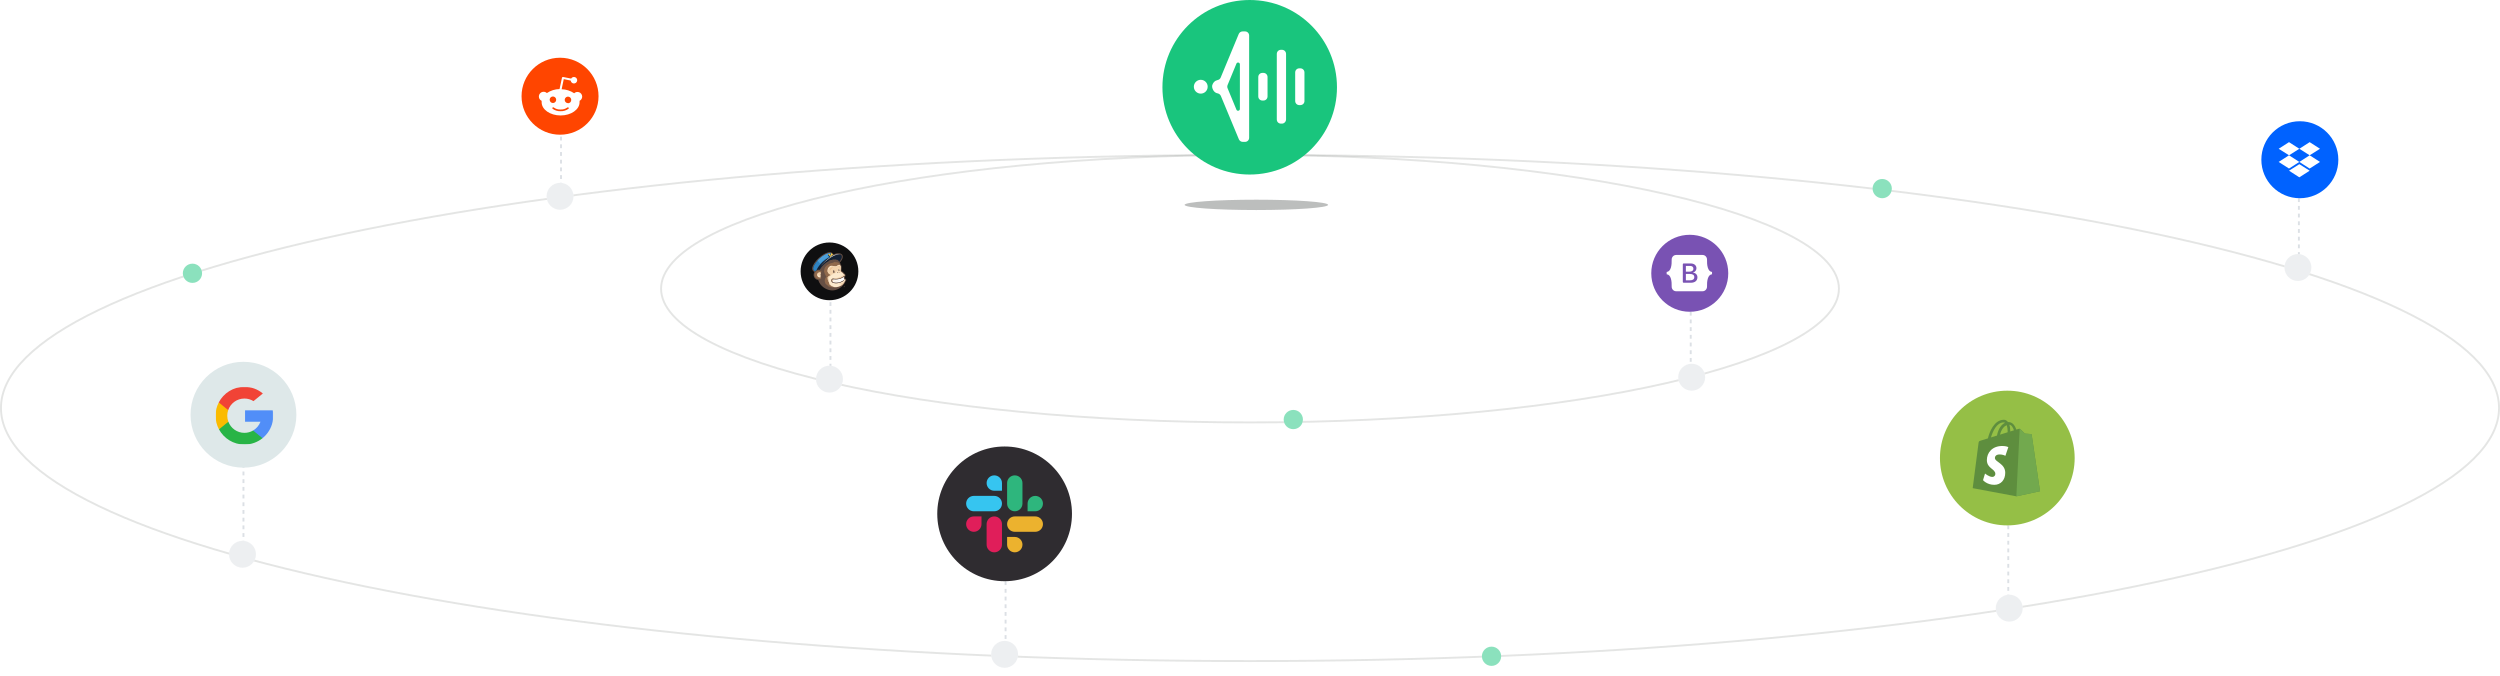 <svg width="1299" height="351" viewBox="0 0 1299 351" fill="none" xmlns="http://www.w3.org/2000/svg">
<path opacity="0.2" d="M955.5 149.996C955.5 154.67 953.428 159.275 949.401 163.77C945.37 168.268 939.403 172.631 931.676 176.803C916.224 185.147 893.831 192.677 866.117 199.006C810.698 211.663 734.112 219.496 649.5 219.496C564.888 219.496 488.302 211.663 432.883 199.006C405.169 192.677 382.776 185.147 367.324 176.803C359.597 172.631 353.63 168.268 349.599 163.77C345.572 159.275 343.5 154.67 343.5 149.996C343.5 145.322 345.572 140.718 349.599 136.222C353.63 131.724 359.597 127.361 367.324 123.189C382.776 114.845 405.169 107.315 432.883 100.986C488.302 88.329 564.888 80.496 649.5 80.496C734.112 80.496 810.698 88.329 866.117 100.986C893.831 107.315 916.224 114.845 931.676 123.189C939.403 127.361 945.37 131.724 949.401 136.222C953.428 140.718 955.5 145.322 955.5 149.996Z" stroke="#7A7D7C"/>
<path opacity="0.2" d="M1298.5 211.996C1298.5 220.93 1294.05 229.707 1285.45 238.244C1276.86 246.782 1264.15 255.042 1247.74 262.926C1214.93 278.692 1167.42 292.904 1108.67 304.844C991.172 328.723 828.831 343.496 649.5 343.496C470.169 343.496 307.828 328.723 190.334 304.844C131.582 292.904 84.07 278.692 51.258 262.926C34.85 255.042 22.145 246.782 13.548 238.244C4.952 229.707 0.5 220.93 0.5 211.996C0.5 203.062 4.952 194.285 13.548 185.748C22.145 177.21 34.85 168.95 51.258 161.066C84.07 145.3 131.582 131.088 190.334 119.148C307.828 95.269 470.169 80.496 649.5 80.496C828.831 80.496 991.172 95.269 1108.67 119.148C1167.42 131.088 1214.93 145.3 1247.74 161.066C1264.15 168.95 1276.86 177.21 1285.45 185.748C1294.05 194.285 1298.5 203.062 1298.5 211.996Z" stroke="#7A7D7C"/>
<g clip-path="url(#clip0_1582_553)">
<path d="M649.345 90.69C674.388 90.69 694.69 70.388 694.69 45.345C694.69 20.302 674.388 0 649.345 0C624.302 0 604 20.302 604 45.345C604 70.388 624.302 90.69 649.345 90.69Z" fill="#19c57d"/>
<path d="M623.916 48.65C625.9 48.65 627.508 47.042 627.508 45.059C627.508 43.075 625.9 41.467 623.916 41.467C621.932 41.467 620.324 43.075 620.324 45.059C620.324 47.042 621.932 48.65 623.916 48.65Z" fill="white"/>
<path d="M675.638 54.612H675.136C673.914 54.612 672.98 53.678 672.98 52.457V37.659C672.98 36.438 673.914 35.504 675.136 35.504H675.638C676.86 35.504 677.793 36.438 677.793 37.659V52.529C677.793 53.678 676.86 54.612 675.638 54.612Z" fill="white"/>
<path d="M666.084 64.239H665.581C664.36 64.239 663.426 63.305 663.426 62.084V28.034C663.426 26.813 664.36 25.879 665.581 25.879H666.084C667.305 25.879 668.239 26.813 668.239 28.034V62.012C668.239 63.233 667.233 64.239 666.084 64.239Z" fill="white"/>
<path d="M656.459 52.242H655.956C654.735 52.242 653.801 51.308 653.801 50.087V40.03C653.801 38.809 654.735 37.875 655.956 37.875H656.459C657.68 37.875 658.614 38.809 658.614 40.03V50.087C658.614 51.308 657.68 52.242 656.459 52.242Z" fill="white"/>
<path d="M629.877 45.489C630.307 47.285 631.385 48.291 632.678 48.506C633.396 48.65 634.043 49.153 634.33 49.799L643.741 72.427C644.1 73.218 644.89 73.72 645.752 73.72H646.901C648.123 73.72 649.056 72.786 649.056 71.565V18.479C649.056 17.258 648.123 16.324 646.901 16.324H645.68C644.818 16.324 644.028 16.827 643.669 17.617L634.258 40.317C633.971 41.035 633.325 41.466 632.606 41.61C631.313 41.897 630.236 42.831 629.805 44.627C629.805 44.914 629.805 45.202 629.877 45.489ZM637.85 44.196L642.448 33.062C642.807 32.128 644.243 32.415 644.243 33.421V56.624C644.243 57.629 642.807 57.917 642.448 56.983L637.85 45.848C637.635 45.346 637.635 44.771 637.85 44.196Z" fill="white"/>
</g>
<g opacity="0.5" filter="url(#filter0_f_1582_553)">
<ellipse cx="652.806" cy="106.446" rx="37.275" ry="2.69" fill="#7A7D7C"/>
</g>
<line x1="126.5" y1="232.996" x2="126.5" y2="286.996" stroke="#DCE0E5" stroke-dasharray="2 2"/>
<line x1="522.5" y1="285.996" x2="522.5" y2="339.996" stroke="#DCE0E5" stroke-dasharray="2 2"/>
<line x1="291.5" y1="50.996" x2="291.5" y2="104.996" stroke="#DCE0E5" stroke-dasharray="2 2"/>
<line x1="1043.5" y1="260.996" x2="1043.5" y2="314.996" stroke="#DCE0E5" stroke-dasharray="2 2"/>
<line x1="1194.5" y1="86.996" x2="1194.5" y2="140.996" stroke="#DCE0E5" stroke-dasharray="2 2"/>
<line x1="878.5" y1="153.996" x2="878.5" y2="199.996" stroke="#DCE0E5" stroke-dasharray="2 2"/>
<line x1="431.5" y1="152.996" x2="431.5" y2="198.996" stroke="#DCE0E5" stroke-dasharray="2 2"/>
<g filter="url(#filter1_f_1582_553)">
<circle cx="291" cy="101.996" r="7" fill="white"/>
<circle cx="291" cy="101.996" r="7" fill="#DCE0E5" fill-opacity="0.5"/>
</g>
<g filter="url(#filter2_f_1582_553)">
<circle cx="100" cy="141.996" r="5" fill="white"/>
<circle cx="100" cy="141.996" r="5" fill="#19c57d" fill-opacity="0.5"/>
</g>
<g filter="url(#filter3_f_1582_553)">
<circle cx="126" cy="287.996" r="7" fill="white"/>
<circle cx="126" cy="287.996" r="7" fill="#DCE0E5" fill-opacity="0.5"/>
</g>
<g filter="url(#filter4_f_1582_553)">
<circle cx="522" cy="339.996" r="7" fill="white"/>
<circle cx="522" cy="339.996" r="7" fill="#DCE0E5" fill-opacity="0.5"/>
</g>
<g filter="url(#filter5_f_1582_553)">
<circle cx="775" cy="340.996" r="5" fill="white"/>
<circle cx="775" cy="340.996" r="5" fill="#19c57d" fill-opacity="0.5"/>
</g>
<g filter="url(#filter6_f_1582_553)">
<circle cx="1044" cy="315.996" r="7" fill="white"/>
<circle cx="1044" cy="315.996" r="7" fill="#DCE0E5" fill-opacity="0.5"/>
</g>
<g filter="url(#filter7_f_1582_553)">
<circle cx="1194" cy="138.996" r="7" fill="white"/>
<circle cx="1194" cy="138.996" r="7" fill="#DCE0E5" fill-opacity="0.5"/>
</g>
<g filter="url(#filter8_f_1582_553)">
<circle cx="978" cy="97.996" r="5" fill="white"/>
<circle cx="978" cy="97.996" r="5" fill="#19c57d" fill-opacity="0.5"/>
</g>
<g filter="url(#filter9_f_1582_553)">
<circle cx="431" cy="196.996" r="7" fill="white"/>
<circle cx="431" cy="196.996" r="7" fill="#DCE0E5" fill-opacity="0.5"/>
</g>
<g filter="url(#filter10_f_1582_553)">
<circle cx="672" cy="217.996" r="5" fill="white"/>
<circle cx="672" cy="217.996" r="5" fill="#19c57d" fill-opacity="0.5"/>
</g>
<g filter="url(#filter11_f_1582_553)">
<path d="M886 195.996C886 199.862 882.866 202.996 879 202.996C875.134 202.996 872 199.862 872 195.996C872 192.13 875.134 188.996 879 188.996C882.866 188.996 886 192.13 886 195.996Z" fill="white"/>
<path d="M886 195.996C886 199.862 882.866 202.996 879 202.996C875.134 202.996 872 199.862 872 195.996C872 192.13 875.134 188.996 879 188.996C882.866 188.996 886 192.13 886 195.996Z" fill="#DCE0E5" fill-opacity="0.5"/>
</g>
<circle cx="878" cy="141.996" r="20" fill="#7952B3"/>
<path fill-rule="evenodd" clip-rule="evenodd" d="M870.896 132.479C869.551 132.479 868.556 133.661 868.6 134.943C868.643 136.174 868.587 137.77 868.188 139.071C867.786 140.375 867.108 141.202 866 141.308V142.506C867.108 142.612 867.786 143.439 868.188 144.743C868.587 146.044 868.643 147.64 868.6 148.871C868.556 150.153 869.551 151.336 870.896 151.336H884.677C886.022 151.336 887.017 150.153 886.973 148.871C886.93 147.64 886.986 146.044 887.385 144.743C887.787 143.439 888.463 142.612 889.571 142.506V141.308C888.463 141.202 887.787 140.375 887.385 139.071C886.986 137.77 886.93 136.174 886.973 134.943C887.017 133.661 886.022 132.479 884.677 132.479H870.896ZM881.981 144.086C881.981 145.852 880.669 146.922 878.493 146.922H874.789C874.683 146.922 874.582 146.88 874.507 146.805C874.432 146.73 874.39 146.628 874.39 146.521V137.293C874.39 137.187 874.432 137.085 874.507 137.009C874.582 136.934 874.683 136.892 874.789 136.892H878.472C880.287 136.892 881.478 137.879 881.478 139.394C881.478 140.458 880.676 141.41 879.656 141.577V141.632C881.045 141.785 881.981 142.752 881.981 144.086ZM878.09 138.164H875.978V141.16H877.756C879.132 141.16 879.89 140.604 879.89 139.61C879.89 138.678 879.238 138.164 878.09 138.164ZM875.978 142.348V145.65H878.167C879.599 145.65 880.357 145.073 880.357 143.989C880.357 142.905 879.578 142.348 878.075 142.348L875.978 142.348Z" fill="white"/>
<circle cx="126.5" cy="215.496" r="27.5" fill="#DEE8E9"/>
<g clip-path="url(#clip1_1582_553)">
<mask id="mask0_1582_553" style="mask-type:luminance" maskUnits="userSpaceOnUse" x="112" y="200" width="30" height="31">
<path d="M142 200.996H112V230.996H142V200.996Z" fill="white"/>
</mask>
<g mask="url(#mask0_1582_553)">
<path d="M118.649 219.125L117.604 223.024L113.788 223.104C112.647 220.989 112 218.568 112 215.996C112 213.509 112.605 211.163 113.677 209.098H113.678L117.076 209.721L118.565 213.098C118.253 214.006 118.083 214.981 118.083 215.996C118.083 217.097 118.283 218.152 118.649 219.125Z" fill="#FBBB00"/>
<path d="M141.736 213.193C141.909 214.101 141.998 215.038 141.998 215.996C141.998 217.069 141.885 218.117 141.67 219.127C140.94 222.566 139.032 225.568 136.389 227.693L136.388 227.692L132.108 227.474L131.503 223.693C133.256 222.664 134.627 221.054 135.349 219.127H127.328V213.193H135.466H141.736Z" fill="#518EF8"/>
<path d="M136.391 227.692L136.392 227.693C133.822 229.759 130.556 230.996 127.001 230.996C121.289 230.996 116.323 227.803 113.789 223.104L118.65 219.125C119.917 222.506 123.178 224.912 127.001 224.912C128.645 224.912 130.184 224.468 131.506 223.693L136.391 227.692Z" fill="#28B446"/>
<path d="M136.573 204.449L131.714 208.428C130.346 207.573 128.73 207.079 126.999 207.079C123.089 207.079 119.766 209.596 118.563 213.098L113.677 209.098H113.676C116.172 204.285 121.201 200.996 126.999 200.996C130.638 200.996 133.975 202.293 136.573 204.449Z" fill="#F14336"/>
</g>
</g>
<circle cx="522" cy="266.996" r="35" fill="#2F2C30"/>
<g clip-path="url(#clip2_1582_553)">
<path fill-rule="evenodd" clip-rule="evenodd" d="M516.637 246.996C514.43 246.998 512.644 248.789 512.645 250.995C512.644 253.202 514.431 254.993 516.638 254.994H520.631V250.997C520.632 248.79 518.845 246.999 516.637 246.996C516.638 246.996 516.638 246.996 516.637 246.996ZM516.637 257.663H505.993C503.786 257.664 501.998 259.455 502 261.662C501.997 263.869 503.784 265.659 505.991 265.663H516.637C518.843 265.661 520.631 263.87 520.629 261.664C520.631 259.455 518.843 257.664 516.637 257.663Z" fill="#36C5F0"/>
<path fill-rule="evenodd" clip-rule="evenodd" d="M541.918 261.662C541.92 259.455 540.132 257.664 537.926 257.663C535.719 257.664 533.931 259.455 533.933 261.662V265.663H537.926C540.132 265.661 541.92 263.87 541.918 261.662ZM531.273 261.662V250.995C531.274 248.79 529.488 246.999 527.282 246.996C525.075 246.998 523.287 248.789 523.289 250.995V261.662C523.286 263.869 525.073 265.659 527.28 265.663C529.487 265.661 531.274 263.87 531.273 261.662Z" fill="#2EB67D"/>
<path fill-rule="evenodd" clip-rule="evenodd" d="M527.282 286.996C529.488 286.995 531.276 285.204 531.274 282.997C531.276 280.791 529.488 279 527.282 278.998H523.289V282.997C523.287 285.202 525.075 286.993 527.282 286.996ZM527.282 276.328H537.927C540.134 276.326 541.921 274.536 541.92 272.329C541.923 270.122 540.136 268.331 537.929 268.328H527.283C525.077 268.33 523.289 270.121 523.291 272.327C523.289 274.536 525.075 276.326 527.282 276.328Z" fill="#ECB22E"/>
<path fill-rule="evenodd" clip-rule="evenodd" d="M502 272.329C501.998 274.536 503.786 276.327 505.993 276.328C508.199 276.327 509.987 274.536 509.985 272.329V268.33H505.993C503.786 268.332 501.998 270.123 502 272.329ZM512.645 272.329V282.996C512.642 285.203 514.43 286.993 516.636 286.997C518.843 286.995 520.631 285.204 520.629 282.998V272.333C520.632 270.126 518.845 268.335 516.638 268.332C514.43 268.332 512.644 270.123 512.645 272.329Z" fill="#E01E5A"/>
</g>
<g filter="url(#filter12_d_1582_553)">
<circle cx="1043" cy="237.996" r="35" fill="#95BF46"/>
</g>
<g clip-path="url(#clip3_1582_553)">
<path d="M1055.66 225.852C1055.63 225.652 1055.45 225.541 1055.31 225.529C1055.16 225.517 1052.11 225.29 1052.11 225.29C1052.11 225.29 1049.98 223.181 1049.75 222.948C1049.52 222.714 1049.06 222.785 1048.88 222.837C1048.86 222.845 1048.42 222.98 1047.69 223.204C1046.98 221.163 1045.73 219.286 1043.53 219.286C1043.47 219.286 1043.41 219.289 1043.34 219.292C1042.72 218.464 1041.94 218.104 1041.27 218.104C1036.14 218.104 1033.69 224.519 1032.92 227.78C1030.92 228.397 1029.51 228.837 1029.32 228.894C1028.21 229.243 1028.18 229.278 1028.03 230.327C1027.92 231.121 1025.01 253.645 1025.01 253.645L1047.7 257.898L1060 255.237C1060 255.237 1055.68 226.052 1055.66 225.852ZM1046.44 223.592L1044.52 224.187C1044.52 224.051 1044.52 223.918 1044.52 223.773C1044.52 222.504 1044.34 221.482 1044.06 220.672C1045.2 220.814 1045.95 222.106 1046.44 223.592ZM1042.65 220.924C1042.97 221.714 1043.17 222.849 1043.17 224.381C1043.17 224.459 1043.17 224.531 1043.17 224.603C1041.92 224.99 1040.57 225.41 1039.21 225.831C1039.97 222.884 1041.4 221.461 1042.65 220.924ZM1041.13 219.48C1041.35 219.48 1041.57 219.555 1041.79 219.702C1040.14 220.476 1038.38 222.426 1037.63 226.318L1034.5 227.289C1035.37 224.32 1037.44 219.48 1041.13 219.48Z" fill="#5E8E3E"/>
<path d="M1055.31 225.529C1055.16 225.516 1052.1 225.29 1052.1 225.29C1052.1 225.29 1049.98 223.181 1049.75 222.947C1049.66 222.861 1049.54 222.816 1049.42 222.797L1047.7 257.897L1060 255.237C1060 255.237 1055.68 226.051 1055.66 225.851C1055.63 225.651 1055.45 225.541 1055.31 225.529Z" fill="#72A94E"/>
<path d="M1043.53 232.323L1042.01 236.833C1042.01 236.833 1040.68 236.124 1039.06 236.124C1036.67 236.124 1036.55 237.622 1036.55 238C1036.55 240.06 1041.92 240.849 1041.92 245.674C1041.92 249.471 1039.51 251.915 1036.26 251.915C1032.37 251.915 1030.38 249.491 1030.38 249.491L1031.42 246.044C1031.42 246.044 1033.47 247.802 1035.19 247.802C1036.32 247.802 1036.78 246.913 1036.78 246.264C1036.78 243.576 1032.38 243.457 1032.38 239.041C1032.38 235.325 1035.04 231.729 1040.43 231.729C1042.5 231.729 1043.53 232.323 1043.53 232.323Z" fill="white"/>
</g>
<circle cx="1195" cy="82.996" r="20" fill="#0062FF"/>
<g clip-path="url(#clip4_1582_553)">
<path d="M1189.37 73.857L1184 77.3L1189.37 80.693L1194.73 77.3L1189.37 73.857ZM1200.1 73.857L1194.73 77.3L1200.1 80.693L1205.47 77.3L1200.1 73.857ZM1184 84.136L1189.37 87.579L1194.73 84.136L1189.37 80.693L1184 84.136ZM1200.1 80.693L1194.73 84.136L1200.1 87.579L1205.47 84.136L1200.1 80.693ZM1189.37 88.693L1194.73 92.136L1200.1 88.693L1194.73 85.3L1189.37 88.693Z" fill="white"/>
</g>
<circle cx="291" cy="49.996" r="20" fill="#FF4500"/>
<path d="M302.506 50.146C302.51 50.377 302.481 50.608 302.42 50.832C302.359 51.055 302.267 51.269 302.146 51.467C302.026 51.665 301.878 51.845 301.708 52.001C301.537 52.158 301.345 52.29 301.138 52.393C301.142 52.455 301.146 52.517 301.148 52.579C301.153 52.703 301.153 52.827 301.148 52.95C301.146 53.013 301.142 53.075 301.138 53.136C301.138 56.921 296.728 59.996 291.287 59.996C285.847 59.996 281.437 56.921 281.437 53.136C281.432 53.075 281.429 53.013 281.427 52.95C281.421 52.827 281.421 52.703 281.427 52.579C281.429 52.517 281.432 52.455 281.437 52.393C281.112 52.244 280.824 52.025 280.591 51.754C280.359 51.482 280.189 51.163 280.092 50.818C279.995 50.474 279.975 50.112 280.031 49.759C280.088 49.406 280.221 49.07 280.421 48.773C280.621 48.476 280.883 48.227 281.189 48.041C281.494 47.856 281.837 47.74 282.192 47.7C282.548 47.66 282.908 47.698 283.247 47.811C283.586 47.924 283.897 48.11 284.157 48.355C284.641 48.027 285.148 47.735 285.673 47.48C286.199 47.226 286.743 47.01 287.3 46.834C287.857 46.658 288.426 46.523 289.003 46.43C289.58 46.337 290.163 46.285 290.747 46.277L291.997 40.414C292.011 40.346 292.038 40.282 292.078 40.224C292.117 40.167 292.167 40.118 292.225 40.081C292.283 40.043 292.348 40.017 292.416 40.004C292.484 39.992 292.555 39.993 292.622 40.008L296.762 40.836C297.179 40.118 298.056 39.811 298.831 40.11C299.605 40.409 300.047 41.226 299.874 42.038C299.702 42.85 298.964 43.416 298.135 43.373C297.306 43.331 296.631 42.692 296.542 41.867L292.926 41.106L291.828 46.378C292.405 46.39 292.981 46.444 293.55 46.539C294.69 46.729 295.797 47.083 296.836 47.589C297.355 47.842 297.856 48.132 298.333 48.456C298.676 48.127 299.108 47.904 299.575 47.814C300.042 47.724 300.526 47.771 300.967 47.949C301.408 48.128 301.788 48.43 302.061 48.82C302.334 49.21 302.489 49.67 302.506 50.146ZM285.739 52.482C285.824 52.687 285.948 52.873 286.105 53.03C286.262 53.187 286.448 53.311 286.653 53.397C286.858 53.481 287.078 53.525 287.3 53.525C287.983 53.525 288.599 53.113 288.861 52.482C289.123 51.851 288.978 51.124 288.494 50.641C288.011 50.158 287.285 50.013 286.653 50.274C286.022 50.536 285.61 51.152 285.61 51.835C285.61 52.057 285.654 52.277 285.739 52.482ZM295.416 56.538C295.502 56.453 295.552 56.338 295.554 56.217C295.555 56.096 295.508 55.98 295.424 55.893C295.339 55.806 295.224 55.757 295.103 55.755C294.982 55.754 294.866 55.8 294.768 55.873C294.514 56.056 294.245 56.216 293.964 56.353C293.683 56.49 293.39 56.603 293.09 56.69C292.79 56.778 292.483 56.84 292.173 56.876C291.862 56.912 291.549 56.921 291.237 56.904C290.925 56.918 290.612 56.905 290.303 56.867C289.993 56.828 289.687 56.763 289.389 56.672C289.09 56.582 288.799 56.466 288.52 56.327C288.241 56.187 287.974 56.024 287.722 55.84C287.635 55.768 287.524 55.731 287.411 55.737C287.297 55.742 287.191 55.79 287.11 55.87C287.03 55.95 286.983 56.057 286.977 56.17C286.972 56.283 287.008 56.394 287.08 56.482C287.377 56.706 287.693 56.903 288.024 57.073C288.354 57.243 288.699 57.384 289.054 57.494C289.409 57.605 289.773 57.685 290.141 57.733C290.51 57.782 290.882 57.798 291.254 57.783C291.625 57.798 291.997 57.782 292.366 57.733C293.104 57.636 293.821 57.413 294.484 57.073C294.814 56.903 295.13 56.706 295.427 56.482L295.416 56.538ZM295.106 53.66C295.335 53.663 295.562 53.618 295.774 53.53C295.985 53.442 296.177 53.312 296.336 53.148C296.496 52.983 296.62 52.788 296.702 52.574C296.784 52.36 296.822 52.132 296.812 51.903C296.812 51.219 296.401 50.604 295.769 50.342C295.138 50.08 294.411 50.225 293.928 50.708C293.445 51.192 293.3 51.918 293.562 52.55C293.823 53.181 294.439 53.593 295.123 53.593L295.106 53.66Z" fill="white"/>
<circle cx="431" cy="140.996" r="15" fill="#0F0F10"/>
<g clip-path="url(#clip5_1582_553)">
<path d="M438.979 149.086C438.916 149.15 438.837 149.181 438.742 149.181C438.647 149.181 438.568 149.15 438.505 149.086C438.442 149.023 438.41 148.944 438.41 148.85C438.41 148.755 438.442 148.668 438.513 148.605C438.576 148.542 438.655 148.518 438.742 148.518C438.837 148.518 438.916 148.55 438.979 148.613C439.042 148.676 439.073 148.755 439.073 148.85C439.081 148.944 439.05 149.023 438.979 149.086ZM438.553 148.652C438.497 148.708 438.474 148.771 438.474 148.842C438.474 148.921 438.497 148.984 438.553 149.039C438.608 149.094 438.671 149.118 438.75 149.118C438.829 149.118 438.892 149.094 438.947 149.039C439.002 148.984 439.026 148.921 439.026 148.842C439.026 148.771 439.002 148.7 438.947 148.652C438.892 148.597 438.829 148.565 438.75 148.565C438.671 148.573 438.608 148.597 438.553 148.652ZM438.852 149.015C438.821 149.039 438.789 149.047 438.758 149.047C438.71 149.047 438.663 149.031 438.624 148.992C438.584 148.952 438.568 148.905 438.568 148.85C438.568 148.794 438.584 148.747 438.616 148.708C438.647 148.668 438.695 148.652 438.75 148.652C438.781 148.652 438.813 148.66 438.845 148.676C438.884 148.7 438.916 148.739 438.924 148.802H438.837C438.829 148.779 438.821 148.755 438.805 148.747C438.789 148.739 438.774 148.731 438.758 148.731C438.734 148.731 438.71 148.739 438.695 148.763C438.679 148.786 438.671 148.818 438.671 148.858C438.671 148.897 438.679 148.929 438.695 148.944C438.71 148.96 438.734 148.976 438.758 148.976C438.781 148.976 438.797 148.968 438.813 148.96L438.837 148.913H438.916C438.908 148.96 438.884 148.992 438.852 149.015ZM439.689 145.511C439.689 145.479 439.681 145.448 439.681 145.416C439.681 145.393 439.673 145.377 439.673 145.361C439.665 145.314 439.658 145.274 439.642 145.227C439.61 145.14 439.563 145.053 439.5 144.982C439.437 144.911 439.365 144.856 439.294 144.816C439.216 144.777 439.137 144.753 439.073 144.738C439.05 144.738 439.034 144.73 439.018 144.73C439.105 144.351 438.995 144.059 438.924 143.925L438.939 143.909C439.034 143.814 439.113 143.727 439.184 143.64L439.2 143.625C439.255 143.546 439.287 143.467 439.31 143.396C439.326 143.333 439.342 143.277 439.342 143.222V143.175V143.143V143.072C439.334 142.954 439.318 142.804 439.239 142.638C439.2 142.559 439.144 142.472 439.073 142.393C439.002 142.314 438.916 142.243 438.813 142.188C438.805 142.18 438.797 142.18 438.789 142.172C438.576 141.865 438.339 141.62 438.126 141.438C438.016 141.344 437.913 141.265 437.826 141.202C437.74 141.138 437.669 141.091 437.629 141.06C437.534 140.989 437.463 140.949 437.432 140.933C437.353 140.886 437.298 140.846 437.266 140.823C437.242 140.799 437.227 140.791 437.219 140.783C437.219 140.783 437.219 140.775 437.211 140.76C437.203 140.736 437.203 140.704 437.203 140.649C437.203 140.57 437.203 140.452 437.211 140.294C437.227 140.041 437.25 139.702 437.282 139.236C437.29 139.086 437.29 138.944 437.29 138.818C437.282 138.605 437.25 138.416 437.211 138.242C437.203 138.202 437.187 138.163 437.179 138.123C437.171 138.092 437.163 138.076 437.156 138.06C437.148 138.037 437.14 138.013 437.124 137.981C437.116 137.966 437.116 137.95 437.1 137.934C437.085 137.895 437.069 137.855 437.045 137.816L437.037 137.808L437.029 137.784L437.021 137.768C436.982 137.697 436.935 137.634 436.887 137.579C436.864 137.468 436.824 137.311 436.753 137.129C436.69 136.971 436.611 136.798 436.493 136.624C436.453 136.561 436.406 136.505 436.358 136.45L436.374 136.434C436.398 136.411 436.95 135.827 437.392 135.069C438.205 133.656 437.937 132.796 437.566 132.322L437.558 132.307L437.55 132.291C437.195 131.896 436.706 131.659 436.114 131.58C434.875 131.423 433.47 132.038 433.099 132.212L432.42 131.47C432.357 131.407 432.294 131.344 432.223 131.296C432.152 131.249 432.073 131.202 431.994 131.162C431.836 131.091 431.662 131.044 431.473 131.02C431.102 130.973 430.676 131.02 430.218 131.138C429.531 131.312 428.766 131.659 427.961 132.141C427.156 132.622 426.319 133.246 425.506 133.988C424.512 134.888 423.691 135.843 423.091 136.758C422.791 137.208 422.546 137.65 422.365 138.076C422.183 138.494 422.065 138.897 422.017 139.26C421.986 139.528 421.986 139.781 422.041 140.01C422.065 140.112 422.096 140.207 422.144 140.302C422.199 140.42 422.27 140.531 422.357 140.625L423.059 141.359L423.138 141.438L423.13 141.446L423.107 141.494C423.091 141.517 423.083 141.541 423.067 141.557L423.043 141.604C423.036 141.628 423.02 141.652 423.012 141.675L422.988 141.723C422.98 141.746 422.965 141.77 422.957 141.794C422.949 141.809 422.941 141.825 422.941 141.841L422.917 141.912C422.909 141.928 422.909 141.944 422.901 141.959C422.894 141.983 422.886 142.007 422.878 142.038C422.878 142.046 422.87 142.054 422.87 142.062C422.87 142.07 422.862 142.078 422.862 142.086C422.854 142.109 422.846 142.141 422.838 142.165C422.838 142.18 422.83 142.196 422.83 142.212C422.83 142.22 422.822 142.236 422.822 142.243C422.822 142.259 422.815 142.275 422.815 142.291C422.815 142.307 422.807 142.322 422.807 142.338C422.799 142.37 422.799 142.401 422.791 142.441C422.791 142.449 422.791 142.457 422.783 142.472V142.48C422.783 142.504 422.775 142.528 422.775 142.543C422.775 142.575 422.767 142.614 422.767 142.646V143.041C422.767 143.056 422.767 143.072 422.775 143.088C422.775 143.104 422.775 143.127 422.783 143.151V143.175C422.783 143.191 422.791 143.214 422.791 143.23C422.791 143.246 422.799 143.262 422.799 143.285C422.799 143.293 422.799 143.301 422.807 143.309C422.807 143.317 422.815 143.333 422.815 143.341V143.356C422.815 143.372 422.822 143.388 422.83 143.419C422.83 143.427 422.83 143.427 422.838 143.435C422.846 143.451 422.846 143.467 422.846 143.475L422.854 143.491C422.854 143.498 422.854 143.498 422.862 143.506L422.87 143.522V143.546C422.87 143.554 422.87 143.554 422.878 143.562L422.886 143.577C422.886 143.593 422.894 143.601 422.894 143.617C422.901 143.633 422.901 143.648 422.909 143.68C422.909 143.688 422.909 143.688 422.917 143.696C422.925 143.719 422.933 143.735 422.933 143.743C422.941 143.759 422.949 143.775 422.957 143.806L422.965 143.814C422.972 143.83 422.972 143.846 422.98 143.854L422.988 143.869C422.988 143.877 422.996 143.885 422.996 143.893C422.996 143.901 423.004 143.917 423.012 143.925L423.02 143.94C423.028 143.948 423.028 143.964 423.036 143.972C423.043 143.98 423.043 143.988 423.043 143.996C423.051 144.011 423.059 144.027 423.067 144.051L423.075 144.059C423.083 144.067 423.083 144.075 423.091 144.082C423.099 144.09 423.099 144.106 423.107 144.114C423.115 144.122 423.122 144.138 423.13 144.161L423.138 144.169C423.146 144.177 423.146 144.185 423.154 144.193C423.162 144.209 423.17 144.217 423.17 144.225C423.178 144.232 423.186 144.248 423.193 144.264V144.272C423.201 144.28 423.201 144.288 423.209 144.296C423.217 144.311 423.225 144.319 423.233 144.327C423.241 144.335 423.249 144.351 423.264 144.374C423.272 144.382 423.28 144.39 423.28 144.398C423.288 144.414 423.296 144.422 423.304 144.43C423.312 144.438 423.32 144.453 423.328 144.469C423.335 144.477 423.343 144.493 423.351 144.501C423.359 144.517 423.367 144.524 423.383 144.532L423.407 144.556L423.414 144.564C423.43 144.58 423.438 144.595 423.454 144.611L423.47 144.627L423.493 144.651L423.541 144.698L423.556 144.714L423.58 144.738L423.588 144.745C423.604 144.761 423.628 144.777 423.643 144.801L423.651 144.809C423.659 144.816 423.667 144.816 423.675 144.832C423.699 144.856 423.722 144.872 423.746 144.895L423.762 144.903L423.77 144.911L423.785 144.919C423.809 144.935 423.825 144.951 423.849 144.966L423.856 144.974C423.864 144.982 423.872 144.982 423.872 144.982L423.888 144.998C423.904 145.014 423.92 145.022 423.935 145.037L423.951 145.045L423.967 145.061L423.975 145.069C423.991 145.077 424.014 145.093 424.03 145.101C424.038 145.108 424.046 145.116 424.062 145.116L424.077 145.124L424.085 145.132H424.093C424.125 145.148 424.148 145.164 424.172 145.18L424.188 145.187L424.283 145.235H424.291L424.306 145.243L424.354 145.266C424.362 145.266 424.369 145.274 424.377 145.274C424.385 145.282 424.393 145.282 424.409 145.29H424.417C424.433 145.298 424.448 145.306 424.464 145.306H424.472C424.488 145.314 424.504 145.322 424.527 145.329H424.535L424.551 145.337C424.559 145.337 424.567 145.345 424.575 145.345H424.583C424.606 145.353 424.63 145.361 424.661 145.369H424.669C424.709 145.385 424.748 145.393 424.788 145.401H424.796C424.827 145.408 424.867 145.416 424.898 145.424H424.93C424.961 145.432 424.993 145.44 425.025 145.44H425.056C425.08 145.44 425.096 145.448 425.119 145.448C425.119 145.456 425.127 145.464 425.127 145.472C425.182 145.622 425.238 145.771 425.301 145.914C426.232 148.494 428.813 150.499 431.757 150.87C434.701 151.233 437.85 149.276 439.129 146.632C439.184 146.529 439.231 146.434 439.279 146.332C439.405 146.198 439.508 146.064 439.571 145.921C439.673 145.835 439.697 145.661 439.689 145.511Z" fill="#664F44"/>
<path d="M437.168 132.598C437.026 132.44 436.86 132.322 436.679 132.235C436.647 132.219 436.616 132.211 436.576 132.204C436.561 132.196 436.545 132.18 436.529 132.172C436.371 132.109 436.205 132.069 436.032 132.046C435.179 131.935 434.201 132.251 433.648 132.472C433.617 132.488 433.585 132.496 433.553 132.511C433.506 132.535 433.459 132.551 433.411 132.574C433.332 132.606 433.253 132.645 433.167 132.685C433.151 132.693 433.143 132.693 433.127 132.701L432.977 132.527L432.906 132.448L432.843 132.377L432.819 132.346L432.243 131.683L432.196 131.627L432.133 131.556H432.125L431.959 131.596L431.77 131.635C431.667 131.588 431.541 131.556 431.399 131.533C431.115 131.493 430.752 131.533 430.341 131.635C429.931 131.738 429.465 131.919 428.976 132.164C427.989 132.653 426.9 133.403 425.842 134.366C425.471 134.698 425.132 135.045 424.816 135.384C424.508 135.716 424.232 136.055 423.98 136.379C423.467 137.05 423.08 137.697 422.827 138.281C422.662 138.668 422.559 139.023 422.519 139.331C422.488 139.552 422.496 139.749 422.535 139.907C422.551 139.962 422.567 140.001 422.583 140.049C422.622 140.144 422.669 140.222 422.733 140.293L423.372 140.964L423.443 141.035L423.451 141.028C423.467 141.004 423.49 140.98 423.514 140.964L423.522 140.956L423.546 140.933C423.561 140.909 423.585 140.893 423.601 140.87C423.617 140.854 423.624 140.846 423.64 140.838C423.656 140.83 423.664 140.814 423.68 140.807L423.695 140.791C423.711 140.783 423.719 140.767 423.735 140.759C423.751 140.743 423.774 140.728 423.79 140.712C423.798 140.704 423.814 140.696 423.822 140.688H423.83C423.853 140.672 423.869 140.657 423.893 140.641C423.909 140.633 423.916 140.625 423.932 140.609C423.956 140.593 423.972 140.578 423.995 140.562C424.011 140.554 424.019 140.546 424.035 140.538C424.059 140.522 424.082 140.507 424.106 140.499C424.122 140.491 424.13 140.483 424.145 140.475C424.169 140.459 424.193 140.451 424.216 140.436C424.232 140.428 424.24 140.42 424.256 140.412L424.272 140.404C424.295 140.396 424.311 140.38 424.335 140.372C424.343 140.365 424.358 140.365 424.366 140.357C424.382 140.349 424.398 140.341 424.422 140.333L424.469 140.309L424.485 140.301L424.603 140.254C424.619 140.246 424.627 140.246 424.643 140.238C424.658 140.23 424.666 140.23 424.682 140.222L424.698 140.215C424.706 140.215 424.714 140.207 424.722 140.207C424.737 140.199 424.753 140.199 424.777 140.191H424.793C424.816 140.183 424.832 140.183 424.856 140.175C424.871 140.167 424.895 140.167 424.911 140.159C424.935 140.151 424.958 140.151 424.982 140.144C424.99 140.144 424.998 140.136 425.014 140.136C425.021 140.136 425.037 140.136 425.045 140.128C425.069 140.12 425.092 140.12 425.116 140.12C425.14 140.12 425.156 140.112 425.179 140.112C425.195 140.112 425.211 140.104 425.227 140.104H425.29C425.369 140.104 425.463 140.104 425.558 140.112H425.574C425.669 140.12 425.779 140.136 425.89 140.159C425.913 140.167 425.945 140.167 425.969 140.175C425.976 140.167 425.976 140.151 425.984 140.144C426.047 140.041 426.103 139.93 426.166 139.828C426.521 139.236 426.9 138.715 427.287 138.257C427.421 138.099 427.555 137.957 427.689 137.815C428.25 137.231 428.81 136.781 429.315 136.434C429.426 136.355 429.544 136.284 429.647 136.213C429.797 136.118 429.939 136.039 430.073 135.96C430.183 135.897 430.286 135.842 430.388 135.795C430.554 135.708 430.704 135.637 430.838 135.582L430.957 135.534C431.012 135.511 431.067 135.487 431.115 135.471C431.075 135.463 431.028 135.463 430.988 135.463H430.83C430.791 135.463 430.744 135.463 430.704 135.471C430.625 135.479 430.538 135.487 430.452 135.495C430.42 135.503 430.396 135.503 430.365 135.511C430.578 135.4 430.791 135.321 430.988 135.258C431.122 135.219 431.257 135.187 431.383 135.163C431.557 135.132 431.722 135.108 431.872 135.1C431.975 135.092 432.07 135.092 432.156 135.092C432.243 135.092 432.33 135.1 432.401 135.1C432.662 135.116 432.819 135.155 432.819 135.155C432.78 135.1 432.733 135.061 432.685 135.021C432.591 134.95 432.488 134.903 432.393 134.863C432.354 134.848 432.322 134.84 432.291 134.824C432.267 134.816 432.243 134.808 432.227 134.808C432.275 134.8 432.314 134.792 432.354 134.792C432.401 134.784 432.441 134.784 432.488 134.777C432.859 134.745 433.19 134.777 433.435 134.816C433.727 134.871 433.909 134.942 433.909 134.942C433.869 134.863 433.806 134.792 433.735 134.729C433.688 134.69 433.632 134.65 433.585 134.619C433.688 134.642 433.774 134.666 433.869 134.698C434.106 134.769 434.303 134.855 434.461 134.926L434.603 134.998C434.619 135.005 434.627 135.013 434.635 135.013C434.777 135.092 434.856 135.147 434.856 135.147C434.832 135.061 434.785 134.982 434.722 134.911C434.706 134.895 434.69 134.871 434.674 134.855H434.682C434.69 134.855 434.698 134.863 434.714 134.863C434.722 134.863 434.737 134.871 434.753 134.879C434.816 134.903 434.911 134.942 435.021 134.998C435.029 134.998 435.029 135.005 435.037 135.005L435.085 135.029C435.124 135.053 435.164 135.069 435.203 135.1L435.321 135.171C435.345 135.187 435.361 135.195 435.385 135.211C435.424 135.242 435.471 135.274 435.511 135.313C435.558 135.353 435.598 135.392 435.637 135.432L435.661 135.455C435.692 135.487 435.724 135.518 435.748 135.55C435.803 135.613 435.85 135.684 435.898 135.755C435.953 135.842 435.992 135.945 436.032 136.047C436.032 136.055 436.032 136.063 436.04 136.063C436.063 136.039 436.111 135.992 436.166 135.929C436.624 135.392 437.997 133.656 437.168 132.598Z" fill="#132134"/>
<path d="M439.213 145.566C439.213 145.566 439.229 145.448 439.166 145.337C439.166 145.329 439.158 145.321 439.158 145.321L439.15 145.313L439.126 145.29C439.111 145.274 439.095 145.258 439.071 145.242C439.063 145.234 439.047 145.227 439.032 145.219C438.992 145.203 438.953 145.187 438.897 145.179C438.858 145.171 438.818 145.171 438.771 145.171H438.708V145.187C438.708 145.195 438.716 145.203 438.716 145.219C438.716 145.227 438.716 145.234 438.724 145.234C438.732 145.258 438.74 145.298 438.747 145.329C438.747 145.329 438.747 145.337 438.74 145.353V145.361C438.716 145.416 438.653 145.542 438.511 145.7C438.487 145.732 438.463 145.755 438.432 145.787C438.037 146.197 437.185 146.774 435.385 147.097C434.777 147.184 434.209 147.192 433.736 147.129C433.025 147.042 432.496 146.813 432.244 146.505C432.22 146.482 432.204 146.45 432.181 146.426C432.165 146.403 432.157 146.387 432.141 146.363C432.133 146.355 432.133 146.347 432.125 146.339C432.023 146.15 431.976 145.945 431.976 145.748C431.976 145.503 432.054 145.274 432.181 145.1C432.283 144.958 432.418 144.848 432.583 144.8C432.662 144.777 432.749 144.761 432.836 144.769C432.852 144.769 432.875 144.769 432.907 144.777C432.962 144.785 433.049 144.793 433.152 144.808C433.159 144.808 433.175 144.808 433.183 144.816C433.522 144.856 434.059 144.911 434.706 144.871C435.89 144.8 437.445 144.429 438.858 143.151V143.143C438.866 143.032 438.85 142.843 438.716 142.693C438.692 142.669 438.669 142.646 438.637 142.622C438.621 142.606 438.597 142.598 438.582 142.583C438.558 142.575 438.542 142.559 438.526 142.551L438.455 142.504V142.496C438.448 142.48 438.44 142.464 438.424 142.448C438.061 141.896 437.556 141.572 437.35 141.422C437.256 141.351 437.193 141.32 437.193 141.32C436.758 141.051 436.695 140.965 436.735 140.246C436.751 139.986 436.774 139.646 436.806 139.181C436.806 139.118 436.814 139.062 436.814 139.007V138.968V138.778C436.814 138.739 436.806 138.699 436.806 138.668C436.806 138.652 436.806 138.636 436.798 138.62C436.79 138.581 436.79 138.542 436.782 138.502C436.782 138.486 436.774 138.463 436.774 138.447C436.774 138.423 436.766 138.407 436.758 138.384C436.751 138.368 436.751 138.344 436.743 138.328C436.735 138.305 436.727 138.281 436.727 138.257C436.727 138.249 436.719 138.242 436.719 138.234C436.719 138.226 436.711 138.218 436.711 138.21V138.202L436.703 138.178C436.695 138.163 436.687 138.147 436.687 138.131V138.123L436.68 138.107L436.672 138.092C436.656 138.06 436.648 138.028 436.632 138.005L436.624 137.981C436.609 137.957 436.593 137.926 436.577 137.902L436.569 137.894L436.561 137.886C436.545 137.871 436.537 137.855 436.522 137.839L436.506 137.815C436.49 137.792 436.474 137.776 436.459 137.76V137.697C436.451 137.665 436.443 137.626 436.435 137.587C436.435 137.579 436.427 137.563 436.427 137.555V137.547C436.427 137.531 436.419 137.523 436.419 137.508C436.411 137.476 436.403 137.444 436.388 137.413C436.388 137.405 436.38 137.389 436.38 137.381L436.356 137.31C436.348 137.294 436.348 137.279 436.34 137.271C436.332 137.247 436.324 137.223 436.309 137.2L436.285 137.152C436.277 137.129 436.261 137.105 436.253 137.081L436.23 137.034C436.214 137.01 436.206 136.987 436.19 136.963L436.167 136.916C436.151 136.892 436.135 136.868 436.119 136.837C436.111 136.821 436.103 136.813 436.096 136.797C436.088 136.789 436.08 136.774 436.072 136.766C436.048 136.742 436.032 136.718 436.009 136.695L435.993 136.687C435.961 136.655 435.938 136.624 435.906 136.6L435.898 136.592C435.882 136.584 435.867 136.568 435.859 136.56H435.851C435.835 136.553 435.827 136.545 435.811 136.537L435.803 136.529C435.788 136.521 435.764 136.505 435.732 136.489C435.725 136.482 435.709 136.482 435.693 136.474C435.622 136.45 435.535 136.418 435.425 136.387C435.417 136.387 435.409 136.387 435.401 136.379C435.314 136.355 435.212 136.332 435.101 136.316C435.062 136.308 435.03 136.308 434.991 136.3C434.975 136.3 434.959 136.3 434.935 136.292H434.912C434.825 136.284 434.746 136.276 434.659 136.276H434.651C434.541 136.276 434.43 136.284 434.328 136.308C434.351 136.268 434.422 136.221 434.485 136.182C434.572 136.134 434.651 136.103 434.651 136.103C434.604 136.103 434.556 136.111 434.509 136.118C434.493 136.118 434.478 136.126 434.462 136.126C434.454 136.126 434.438 136.126 434.43 136.134H434.422C434.414 136.134 434.406 136.134 434.399 136.142C434.154 136.197 433.917 136.284 433.783 136.339L433.736 136.363H433.728C433.712 136.363 433.704 136.363 433.688 136.371C433.783 136.19 433.925 136.095 434.036 136.047C434.051 136.04 434.075 136.032 434.091 136.024C434.099 136.024 434.099 136.024 434.107 136.016C434.122 136.008 434.138 136.008 434.146 136C434.17 135.992 434.185 135.992 434.185 135.992H434.059C433.791 136.024 433.546 136.111 433.341 136.229C433.199 136.308 433.073 136.395 432.962 136.482C432.931 136.489 432.907 136.497 432.875 136.497C432.575 136.56 432.236 136.639 431.881 136.75C431.747 136.789 431.612 136.837 431.478 136.884C431.376 136.924 431.265 136.963 431.163 137.002C431.084 137.034 431.013 137.066 430.934 137.097C430.389 137.342 429.845 137.665 429.395 138.1L429.347 138.147L429.229 138.265L429.182 138.313C429.166 138.336 429.142 138.36 429.126 138.376C429.039 138.47 428.961 138.573 428.882 138.684C428.826 138.763 428.771 138.849 428.724 138.936L428.716 138.944C428.613 139.126 428.519 139.315 428.448 139.528C428.408 139.631 428.376 139.741 428.345 139.852C428.337 139.883 428.329 139.907 428.321 139.939L428.313 139.954C428.282 140.073 428.258 140.199 428.242 140.325C428.242 140.349 428.234 140.373 428.234 140.404C428.227 140.467 428.219 140.53 428.219 140.602C428.211 140.665 428.211 140.72 428.211 140.783V141.028C428.211 141.099 428.211 141.17 428.219 141.241V141.249C428.219 141.32 428.227 141.391 428.234 141.47C428.234 141.501 428.242 141.533 428.242 141.564V141.588C428.242 141.604 428.242 141.62 428.25 141.643C428.258 141.722 428.274 141.809 428.282 141.896C428.282 141.92 428.29 141.943 428.29 141.967C428.305 142.038 428.313 142.117 428.329 142.188C428.329 142.188 428.313 142.093 428.321 141.951C428.321 141.92 428.329 141.88 428.329 141.849C428.337 141.77 428.353 141.675 428.384 141.588L428.408 141.517C428.408 141.509 428.416 141.501 428.424 141.485C428.44 141.446 428.463 141.399 428.487 141.359C428.495 141.391 428.495 141.422 428.503 141.446V141.864C428.511 142.133 428.534 142.456 428.59 142.733C428.59 142.733 428.597 142.235 428.684 142.172C428.684 142.172 428.834 143.103 428.968 143.451C428.984 143.498 429.008 143.53 429.024 143.553V143.459L429.008 142.946V142.89C429.111 143.103 429.229 143.317 429.363 143.545C429.403 143.609 429.434 143.672 429.474 143.735C429.221 143.956 428.984 144.279 428.811 144.658C428.787 144.721 428.755 144.785 428.732 144.848C428.716 144.887 428.708 144.919 428.692 144.958C428.692 144.966 428.684 144.982 428.684 144.99C428.676 145.013 428.669 145.045 428.661 145.069C428.661 145.085 428.653 145.092 428.653 145.108C428.645 145.132 428.637 145.163 428.629 145.187C428.629 145.203 428.621 145.211 428.621 145.227L428.597 145.345C428.59 145.384 428.582 145.424 428.582 145.463C428.582 145.479 428.582 145.487 428.574 145.503C428.574 145.534 428.566 145.558 428.566 145.59C428.566 145.605 428.566 145.621 428.558 145.637C428.558 145.669 428.55 145.692 428.55 145.724V146C428.55 146.032 428.55 146.063 428.558 146.103V146.126C428.558 146.166 428.566 146.205 428.574 146.253C428.574 146.268 428.574 146.276 428.582 146.292C428.582 146.324 428.59 146.347 428.597 146.379C428.597 146.395 428.605 146.41 428.605 146.426C428.613 146.45 428.613 146.482 428.621 146.505C428.621 146.521 428.629 146.537 428.629 146.553C428.637 146.576 428.645 146.6 428.645 146.631C428.653 146.647 428.653 146.663 428.661 146.687C428.669 146.71 428.676 146.742 428.684 146.766C428.692 146.781 428.692 146.797 428.7 146.813C428.708 146.837 428.716 146.868 428.724 146.892C428.732 146.908 428.732 146.924 428.74 146.939C428.747 146.971 428.763 147.002 428.771 147.026C428.779 147.042 428.779 147.05 428.787 147.066L428.905 147.326C428.913 147.342 428.921 147.35 428.929 147.366L428.976 147.46C428.984 147.476 428.992 147.492 429.008 147.508C429.024 147.531 429.039 147.563 429.055 147.587C429.063 147.602 429.079 147.618 429.087 147.634C429.103 147.658 429.118 147.689 429.142 147.713C429.158 147.729 429.166 147.744 429.182 147.768C429.197 147.792 429.221 147.823 429.237 147.847C429.253 147.863 429.26 147.879 429.276 147.902C429.3 147.926 429.316 147.957 429.339 147.981C429.355 147.997 429.363 148.013 429.379 148.028C429.403 148.06 429.426 148.084 429.458 148.115L429.497 148.155C429.537 148.194 429.576 148.242 429.616 148.281C429.616 148.281 429.592 148.249 429.56 148.186C429.552 148.178 429.545 148.163 429.545 148.147L429.521 148.1C429.513 148.084 429.505 148.068 429.497 148.044C429.434 147.902 429.379 147.697 429.387 147.476L429.458 147.571C429.481 147.626 429.521 147.697 429.56 147.776C429.576 147.8 429.592 147.831 429.6 147.855C429.663 147.965 429.726 148.092 429.805 148.21C429.9 148.36 429.994 148.502 430.097 148.636C430.097 148.636 429.979 148.384 429.939 148.218C429.931 148.171 429.923 148.131 429.931 148.107C429.939 148.115 429.947 148.131 429.963 148.139C429.971 148.147 429.979 148.163 429.994 148.171C430.01 148.194 430.034 148.226 430.066 148.265L430.081 148.281C430.097 148.297 430.105 148.321 430.121 148.336C430.137 148.36 430.152 148.384 430.176 148.407C430.342 148.62 430.571 148.905 430.728 149.055C430.784 149.102 430.831 149.141 430.863 149.157L430.634 148.747C431.155 149.173 433.317 149.718 435.44 149.11C435.701 149.039 435.953 148.944 436.206 148.834C436.356 148.77 436.506 148.691 436.656 148.613L436.68 148.597C436.782 148.542 436.885 148.478 436.987 148.415C437.066 148.368 437.145 148.313 437.216 148.265C437.343 148.178 437.469 148.084 437.595 147.981C437.603 147.973 437.611 147.965 437.619 147.965C437.737 147.863 437.856 147.752 437.958 147.642C438.1 147.492 438.227 147.342 438.337 147.192L438.345 147.184C438.376 147.145 438.4 147.113 438.424 147.073L438.432 147.066C438.44 147.05 438.448 147.042 438.455 147.026C438.495 146.971 438.526 146.924 438.566 146.868C438.574 146.852 438.582 146.845 438.59 146.829C438.605 146.797 438.621 146.774 438.645 146.742C438.661 146.718 438.669 146.703 438.684 146.679C438.7 146.655 438.716 146.631 438.724 146.608C438.747 146.568 438.771 146.521 438.795 146.482L438.818 146.434L438.866 146.339L438.89 146.292L438.897 146.276C438.913 146.237 438.937 146.197 438.953 146.158V146.15C439.024 146.087 439.071 146.024 439.118 145.969C439.126 145.961 439.134 145.953 439.134 145.945C439.182 145.795 439.213 145.676 439.213 145.566ZM426.514 144.035C426.514 144.027 426.514 144.019 426.506 144.003C426.482 143.869 426.459 143.727 426.451 143.585V143.553C426.427 143.561 426.403 143.593 426.372 143.632C426.364 143.648 426.348 143.664 426.34 143.688C426.269 143.822 426.206 144.011 426.206 144.011C426.214 143.948 426.222 143.885 426.222 143.822V143.798C426.23 143.735 426.238 143.664 426.245 143.601V143.577C426.253 143.498 426.269 143.427 426.285 143.356C426.285 143.348 426.285 143.34 426.293 143.324V143.317C426.293 143.309 426.293 143.301 426.301 143.293C426.301 143.277 426.309 143.269 426.309 143.253C426.316 143.198 426.332 143.143 426.34 143.088C426.348 143.04 426.356 142.993 426.364 142.954V142.938C426.364 142.93 426.364 142.922 426.372 142.922V142.906C426.372 142.898 426.38 142.882 426.38 142.875C426.38 142.867 426.38 142.859 426.388 142.851C426.388 142.835 426.395 142.819 426.395 142.811C426.395 142.804 426.403 142.788 426.403 142.78C426.403 142.764 426.411 142.748 426.411 142.74C426.411 142.733 426.411 142.725 426.419 142.717C426.419 142.709 426.419 142.701 426.427 142.701C426.427 142.685 426.435 142.677 426.435 142.669V142.646L426.419 142.661C426.403 142.669 426.395 142.685 426.38 142.693L426.364 142.709C426.348 142.725 426.332 142.74 426.324 142.756L426.316 142.764L426.269 142.835L426.261 142.843C426.261 142.851 426.253 142.851 426.253 142.859L426.23 142.906V142.922C426.222 142.946 426.206 142.969 426.198 142.993C426.174 143.056 426.151 143.119 426.135 143.175C426.127 143.19 426.127 143.214 426.119 143.222C426.111 143.253 426.103 143.285 426.103 143.293C426.103 143.269 426.103 143.253 426.111 143.23C426.111 143.19 426.119 143.143 426.119 143.103C426.119 143.072 426.127 143.032 426.135 143.001C426.135 142.993 426.135 142.977 426.143 142.969C426.143 142.954 426.151 142.938 426.151 142.922C426.151 142.906 426.159 142.89 426.159 142.875V142.851C426.159 142.835 426.167 142.811 426.167 142.796V142.756V142.74C426.167 142.733 426.167 142.725 426.174 142.717C426.182 142.693 426.19 142.661 426.19 142.638V142.63C426.198 142.614 426.198 142.59 426.206 142.575V142.567C426.214 142.527 426.23 142.488 426.238 142.448V142.433C426.238 142.425 426.238 142.417 426.245 142.409C426.261 142.346 426.285 142.283 426.301 142.227V142.219C426.316 142.172 426.34 142.117 426.356 142.07V142.062C426.364 142.038 426.372 142.022 426.38 141.999C426.395 141.967 426.403 141.935 426.419 141.904C426.419 141.896 426.427 141.88 426.443 141.849C426.451 141.841 426.451 141.825 426.459 141.817C426.466 141.801 426.474 141.785 426.482 141.762L426.49 141.746L426.624 141.501C426.632 141.493 426.632 141.478 426.64 141.47V141.462L426.648 141.446C426.664 141.422 426.68 141.391 426.695 141.367C426.719 141.328 426.735 141.288 426.758 141.257C426.798 141.186 426.83 141.122 426.853 141.091C426.861 141.067 426.869 141.059 426.877 141.051C426.869 141.051 426.83 141.02 426.766 140.98C426.687 140.933 426.577 140.87 426.443 140.807C426.395 140.783 426.356 140.767 426.309 140.744C426.253 140.72 426.19 140.696 426.127 140.673C426.111 140.665 426.096 140.665 426.08 140.657C426.024 140.641 425.977 140.625 425.922 140.609C425.882 140.602 425.843 140.594 425.811 140.586C425.78 140.578 425.748 140.578 425.717 140.57C425.701 140.57 425.685 140.57 425.669 140.562C425.654 140.562 425.638 140.562 425.622 140.554C425.582 140.554 425.535 140.546 425.496 140.546H425.433C425.338 140.546 425.251 140.554 425.164 140.57H425.148C424.991 140.594 424.841 140.633 424.691 140.688C424.643 140.704 424.596 140.728 424.541 140.751C424.525 140.759 424.517 140.767 424.501 140.767L424.454 140.791C424.312 140.862 424.178 140.957 424.051 141.059H424.043C423.933 141.146 423.838 141.249 423.751 141.351L423.68 141.446C423.649 141.485 423.625 141.525 423.601 141.564C423.554 141.635 423.507 141.714 423.467 141.793C423.451 141.825 423.436 141.849 423.428 141.88C423.428 141.888 423.42 141.888 423.42 141.896C423.341 142.085 423.278 142.283 423.254 142.496C423.246 142.535 423.246 142.575 423.238 142.622V142.638C423.238 142.669 423.23 142.701 423.23 142.74V142.882C423.23 142.914 423.23 142.946 423.238 142.977V143.017C423.238 143.04 423.246 143.064 423.246 143.088V143.096C423.246 143.111 423.246 143.119 423.254 143.135C423.254 143.159 423.262 143.182 423.262 143.198C423.262 143.214 423.27 143.23 423.27 143.246C423.278 143.269 423.278 143.285 423.286 143.309C423.286 143.324 423.294 143.34 423.302 143.356V143.364L423.309 143.38V143.396L423.317 143.411C423.325 143.427 423.325 143.443 423.333 143.459C423.341 143.474 423.341 143.498 423.349 143.514C423.357 143.53 423.365 143.545 423.365 143.569L423.373 143.585C423.38 143.601 423.38 143.609 423.388 143.624C423.396 143.64 423.404 143.656 423.412 143.68L423.436 143.727C423.444 143.735 423.444 143.743 423.451 143.751C423.459 143.759 423.459 143.766 423.467 143.774L423.491 143.822C423.499 143.837 423.507 143.861 423.522 143.877C423.53 143.893 423.538 143.909 423.546 143.916C423.554 143.932 423.57 143.956 423.578 143.972C423.586 143.987 423.594 143.995 423.601 144.011C423.609 144.027 423.625 144.051 423.641 144.066C423.649 144.082 423.657 144.09 423.665 144.098C423.68 144.114 423.688 144.137 423.704 144.153C423.712 144.161 423.72 144.177 423.728 144.185C423.743 144.201 423.759 144.224 423.775 144.24C423.783 144.248 423.791 144.256 423.799 144.272C423.815 144.287 423.83 144.311 423.846 144.327L423.87 144.351C423.886 144.366 423.901 144.39 423.925 144.406L423.949 144.429L424.004 144.485C424.012 144.493 424.02 144.5 424.028 144.5C424.043 144.516 424.067 144.532 424.091 144.556C424.099 144.564 424.107 144.564 424.114 144.572C424.138 144.587 424.154 144.603 424.178 144.619C424.185 144.627 424.193 144.627 424.193 144.635L424.264 144.682L424.28 144.69L424.351 144.737L424.367 144.745C424.391 144.761 424.422 144.777 424.446 144.793L424.462 144.8C424.485 144.816 424.517 144.832 424.541 144.84L424.556 144.848C424.588 144.864 424.612 144.871 424.643 144.887L424.651 144.895C424.683 144.911 424.714 144.919 424.738 144.935H424.746C424.777 144.942 424.809 144.958 424.841 144.966H424.848C424.864 144.974 424.88 144.974 424.896 144.982C424.912 144.99 424.927 144.99 424.951 144.998H424.959C424.991 145.006 425.03 145.013 425.062 145.021C425.093 145.029 425.133 145.037 425.164 145.037C425.275 145.053 425.385 145.061 425.496 145.069H425.575C425.614 145.069 425.646 145.069 425.685 145.061C425.732 145.053 425.788 145.053 425.843 145.045C425.89 145.037 425.938 145.029 425.977 145.021C426.048 145.006 426.119 144.99 426.182 144.966C426.388 144.911 426.561 144.832 426.672 144.745C426.672 144.745 426.601 144.429 426.545 144.114C426.53 144.098 426.522 144.066 426.514 144.035Z" fill="#90694C"/>
<path d="M431.58 132.306L431.556 131.99L431.714 131.643L431.777 131.627C431.675 131.58 431.549 131.548 431.407 131.525C431.122 131.485 430.759 131.525 430.349 131.627C429.938 131.73 429.473 131.912 428.983 132.156C427.997 132.646 426.908 133.395 425.85 134.358C425.479 134.69 425.14 135.037 424.824 135.376C424.516 135.708 424.24 136.047 423.987 136.371C423.474 137.042 423.088 137.689 422.835 138.273C422.669 138.66 422.567 139.015 422.527 139.323C422.496 139.544 422.504 139.741 422.543 139.899C422.559 139.954 422.575 139.994 422.59 140.041C422.63 140.136 422.677 140.215 422.74 140.286L423.38 140.957L423.451 141.028L423.459 141.02C423.474 140.996 423.498 140.972 423.522 140.957L423.53 140.949L423.553 140.925C423.569 140.901 423.593 140.886 423.609 140.862C423.624 140.846 423.632 140.838 423.648 140.83C423.664 140.822 423.672 140.807 423.688 140.799L423.703 140.783C423.719 140.775 423.727 140.759 423.743 140.751C423.759 140.736 423.782 140.72 423.798 140.704C423.806 140.696 423.822 140.688 423.83 140.68H423.837C423.861 140.665 423.877 140.649 423.901 140.633C423.916 140.625 423.924 140.617 423.94 140.601C423.964 140.586 423.98 140.57 424.003 140.554C424.019 140.546 424.027 140.538 424.043 140.53C424.066 140.515 424.09 140.499 424.114 140.491C424.13 140.483 424.137 140.475 424.153 140.467C424.177 140.451 424.201 140.444 424.224 140.428C424.24 140.42 424.248 140.412 424.264 140.404L424.279 140.396C424.429 139.978 424.658 139.512 424.958 139.039C425.321 138.455 425.787 137.839 426.339 137.223C426.687 136.837 427.066 136.45 427.476 136.079C428.005 135.597 428.549 135.163 429.086 134.784C429.449 134.532 429.804 134.303 430.152 134.106C430.183 134.09 430.215 134.066 430.254 134.05C430.349 133.995 430.436 133.948 430.53 133.901C430.728 133.798 430.925 133.703 431.115 133.624L431.02 133.514L431.004 133.498L430.886 133.364L430.231 132.575L430.238 132.006L430.231 131.998L430.696 131.856L431.58 132.306Z" fill="#2F83C1"/>
<path d="M439.214 145.565C439.214 145.565 439.23 145.447 439.167 145.337C439.167 145.329 439.159 145.321 439.159 145.321L439.151 145.313L439.128 145.289C439.112 145.273 439.096 145.258 439.072 145.242C439.064 145.234 439.049 145.226 439.033 145.218C438.993 145.202 438.954 145.187 438.899 145.179C438.859 145.171 438.82 145.171 438.772 145.171H438.709V145.187C438.709 145.194 438.717 145.202 438.717 145.218C438.717 145.226 438.717 145.234 438.725 145.234C438.733 145.258 438.741 145.297 438.749 145.329C438.749 145.329 438.749 145.337 438.741 145.352V145.36C438.717 145.415 438.654 145.542 438.512 145.7C438.488 145.731 438.465 145.755 438.433 145.786C438.038 146.197 437.186 146.773 435.386 147.097C434.779 147.183 434.21 147.191 433.737 147.128C433.027 147.041 432.498 146.812 432.245 146.505C432.221 146.481 432.206 146.449 432.182 146.426C432.166 146.402 432.158 146.386 432.143 146.363C432.135 146.355 432.135 146.347 432.127 146.339C432.024 146.149 431.977 145.944 431.977 145.747C431.977 145.502 432.056 145.273 432.182 145.1C432.285 144.958 432.419 144.847 432.585 144.8C432.663 144.776 432.75 144.76 432.837 144.768C432.853 144.768 432.877 144.768 432.908 144.776C432.963 144.784 433.05 144.792 433.153 144.808C433.161 144.808 433.176 144.808 433.184 144.816C433.524 144.855 434.06 144.91 434.708 144.871C435.892 144.8 437.446 144.429 438.859 143.15V143.142C438.867 143.032 438.851 142.842 438.717 142.692C438.693 142.669 438.67 142.645 438.638 142.621C438.622 142.606 438.599 142.598 438.583 142.582C438.559 142.574 438.544 142.558 438.528 142.55L438.457 142.503V142.495C438.449 142.479 438.441 142.464 438.425 142.448C438.062 141.895 437.557 141.572 437.352 141.422C437.257 141.351 437.194 141.319 437.194 141.319C436.76 141.051 436.697 140.964 436.736 140.246C436.752 139.985 436.776 139.646 436.807 139.18C436.807 139.117 436.815 139.062 436.815 139.007V138.967V138.778C436.815 138.738 436.807 138.699 436.807 138.667C436.807 138.651 436.807 138.636 436.799 138.62C436.791 138.58 436.791 138.541 436.783 138.501C436.783 138.486 436.776 138.462 436.776 138.446C436.776 138.423 436.768 138.407 436.76 138.383C436.752 138.367 436.752 138.344 436.744 138.328C436.736 138.304 436.728 138.28 436.728 138.257C436.728 138.249 436.72 138.241 436.72 138.233C436.72 138.225 436.712 138.217 436.712 138.209V138.202L436.705 138.178C436.697 138.162 436.689 138.146 436.689 138.131V138.123L436.681 138.107L436.673 138.091C436.657 138.059 436.649 138.028 436.633 138.004L436.626 137.981C436.61 137.957 436.594 137.925 436.578 137.902L436.57 137.894L436.562 137.886C436.547 137.87 436.539 137.854 436.523 137.839L436.507 137.815C436.491 137.791 436.476 137.775 436.46 137.76L436.397 137.696C436.373 137.681 436.349 137.665 436.326 137.657C436.318 137.649 436.31 137.649 436.302 137.649L436.255 137.625C436.247 137.625 436.239 137.618 436.231 137.618C436.215 137.61 436.199 137.61 436.191 137.602C436.184 137.602 436.176 137.594 436.16 137.594C436.144 137.594 436.136 137.586 436.12 137.586H435.947C435.939 137.586 435.931 137.586 435.923 137.594C435.915 137.594 435.907 137.594 435.899 137.602C435.884 137.602 435.868 137.61 435.844 137.618H435.828C435.781 137.633 435.742 137.649 435.694 137.665L435.678 137.673C435.663 137.681 435.647 137.689 435.623 137.696L435.6 137.704L435.552 137.728L435.529 137.744L435.481 137.767L435.457 137.783C435.442 137.791 435.426 137.807 435.41 137.815L435.394 137.823C435.379 137.839 435.355 137.846 435.339 137.862L435.331 137.87C435.308 137.886 435.292 137.902 435.268 137.91C435.229 137.933 435.189 137.965 435.15 137.988C435.118 138.012 435.087 138.036 435.047 138.059L435.031 138.067C435 138.091 434.96 138.115 434.929 138.131L434.913 138.138C434.881 138.162 434.842 138.178 434.81 138.202L434.794 138.209C434.763 138.233 434.723 138.249 434.684 138.265L434.668 138.273C434.629 138.288 434.597 138.304 434.558 138.32L434.542 138.328C434.502 138.344 434.463 138.352 434.424 138.367H434.416C434.376 138.375 434.329 138.383 434.289 138.391C434.218 138.399 434.139 138.407 434.068 138.407C433.95 138.407 433.832 138.399 433.705 138.383L433.587 138.359C433.571 138.359 433.555 138.352 433.547 138.352C433.445 138.328 433.334 138.304 433.232 138.28C433.184 138.273 433.145 138.257 433.098 138.249C433.027 138.233 432.956 138.217 432.877 138.202C432.861 138.202 432.845 138.194 432.837 138.194C432.829 138.194 432.813 138.186 432.806 138.186C432.79 138.186 432.774 138.178 432.758 138.178C432.742 138.178 432.727 138.17 432.711 138.17H432.695C432.679 138.17 432.663 138.162 432.656 138.162C432.624 138.154 432.592 138.146 432.553 138.146C432.545 138.146 432.529 138.146 432.521 138.138C432.498 138.138 432.474 138.131 432.45 138.131C432.435 138.131 432.427 138.131 432.411 138.123C432.387 138.123 432.371 138.115 432.348 138.115H431.985C431.945 138.115 431.914 138.123 431.874 138.123H431.843C431.819 138.123 431.795 138.131 431.772 138.131H431.764C431.748 138.131 431.74 138.138 431.724 138.138C431.701 138.146 431.677 138.146 431.653 138.154C431.637 138.154 431.622 138.162 431.614 138.162C431.59 138.17 431.566 138.178 431.543 138.178C431.527 138.178 431.519 138.186 431.503 138.194C431.48 138.202 431.448 138.209 431.424 138.217C431.409 138.225 431.401 138.225 431.393 138.233C431.353 138.249 431.314 138.265 431.282 138.28C430.982 138.454 430.722 138.691 430.525 138.959C430.454 139.054 430.39 139.149 430.335 139.243C430.272 139.346 430.225 139.456 430.177 139.567C430.162 139.599 430.154 139.63 430.138 139.662C430.122 139.717 430.098 139.772 430.083 139.827C430.083 139.835 430.083 139.843 430.075 139.843C430.059 139.906 430.043 139.97 430.027 140.041C430.012 140.112 430.004 140.175 429.996 140.246C429.988 140.285 429.988 140.317 429.988 140.356C429.98 140.459 429.98 140.554 429.988 140.656V140.68C429.988 140.704 429.988 140.727 429.996 140.759C430.004 140.83 430.012 140.901 430.027 140.972C430.035 140.996 430.043 141.019 430.043 141.051C430.051 141.074 430.051 141.098 430.059 141.122C430.106 141.303 430.177 141.469 430.264 141.611C430.588 142.172 431.124 142.511 431.519 142.692C431.669 142.756 431.827 142.819 431.993 142.874L431.977 142.89C431.945 142.898 431.914 142.906 431.874 142.913C431.819 142.929 431.748 142.953 431.677 142.977C431.598 143 431.503 143.04 431.409 143.079C431.156 143.182 430.872 143.332 430.619 143.537C430.588 143.561 430.556 143.592 430.525 143.616C430.469 143.663 430.422 143.711 430.375 143.766L430.359 143.782L430.335 143.805C430.319 143.829 430.296 143.845 430.28 143.868L430.256 143.892C430.233 143.924 430.209 143.955 430.193 143.987C430.169 144.018 430.154 144.05 430.13 144.082C429.98 144.342 429.893 144.658 429.917 145.037V145.021C429.917 145.013 429.917 145.005 429.925 144.997V144.989C429.925 144.981 429.933 144.973 429.933 144.958V144.95C429.933 144.942 429.941 144.926 429.941 144.91C429.941 144.895 429.948 144.887 429.956 144.871V144.863C429.964 144.847 429.964 144.831 429.972 144.816V144.808C429.98 144.792 429.98 144.776 429.988 144.76V144.752C429.996 144.737 430.004 144.721 430.012 144.697L430.019 144.689C430.027 144.674 430.035 144.65 430.051 144.634C430.067 144.603 430.083 144.579 430.098 144.547C430.106 144.539 430.114 144.524 430.122 144.516L430.13 144.508L430.177 144.437C430.193 144.421 430.209 144.397 430.225 144.382L430.24 144.366C430.256 144.35 430.264 144.334 430.28 144.326L430.296 144.31C430.311 144.295 430.335 144.279 430.351 144.255C430.351 144.255 430.012 145.029 430.162 145.636V145.629V145.613V145.589V145.558V145.518C430.162 145.502 430.162 145.486 430.169 145.471C430.169 145.455 430.169 145.439 430.177 145.423V145.415C430.177 145.4 430.185 145.376 430.185 145.36V145.344C430.193 145.321 430.193 145.305 430.201 145.281V145.273C430.209 145.25 430.217 145.226 430.217 145.21C430.217 145.202 430.225 145.194 430.225 145.187L430.233 145.171C430.24 145.155 430.248 145.131 430.256 145.116C430.264 145.092 430.28 145.068 430.296 145.045C430.296 145.037 430.304 145.029 430.304 145.029L430.351 144.958C430.351 144.958 430.335 145.147 430.335 145.376C430.335 145.415 430.335 145.447 430.343 145.486C430.343 145.51 430.343 145.534 430.351 145.558C430.343 145.715 430.343 145.873 430.359 146.039C430.382 146.315 430.454 146.615 430.572 146.923C430.572 146.923 430.461 146.568 430.619 146.213L430.667 146.307C430.682 146.41 430.698 146.56 430.73 146.726C430.761 147.002 430.888 147.831 431.456 148.407C431.456 148.407 431.243 148.131 431.274 147.775C431.298 147.823 431.322 147.862 431.338 147.902C431.432 148.083 431.622 148.415 431.835 148.651C431.835 148.651 431.669 148.328 431.708 148.257C431.708 148.257 432.261 148.943 432.435 149.007L432.206 148.628L432.198 148.62C432.995 149.204 434.1 149.417 435.457 149.038C435.694 148.975 435.931 148.888 436.184 148.786C436.334 148.722 436.484 148.644 436.633 148.565L436.657 148.549C436.76 148.494 436.862 148.43 436.965 148.367C437.044 148.32 437.123 148.265 437.194 148.217C437.32 148.131 437.446 148.036 437.573 147.933C437.581 147.925 437.588 147.917 437.596 147.917C437.715 147.815 437.833 147.704 437.936 147.594C438.078 147.444 438.204 147.294 438.315 147.144L438.323 147.136C438.354 147.097 438.378 147.065 438.401 147.026L438.409 147.018C438.417 147.002 438.425 146.994 438.433 146.978C438.472 146.923 438.504 146.876 438.544 146.82C438.551 146.805 438.559 146.797 438.567 146.781C438.583 146.749 438.599 146.726 438.622 146.694C438.638 146.67 438.646 146.655 438.662 146.631C438.678 146.607 438.693 146.584 438.701 146.56C438.725 146.52 438.749 146.473 438.772 146.434L438.796 146.386L438.843 146.292L438.867 146.244L438.875 146.228C438.891 146.189 438.914 146.149 438.93 146.11V146.102C439.001 146.039 439.049 145.976 439.096 145.921C439.104 145.913 439.112 145.905 439.112 145.897C439.183 145.794 439.214 145.676 439.214 145.565ZM426.452 143.553C426.428 143.561 426.405 143.592 426.373 143.632C426.365 143.648 426.349 143.663 426.341 143.687C426.27 143.821 426.207 144.011 426.207 144.011C426.215 143.947 426.223 143.884 426.223 143.821V143.797C426.231 143.734 426.239 143.663 426.247 143.6V143.576C426.255 143.498 426.27 143.427 426.286 143.355C426.286 143.348 426.286 143.34 426.294 143.324V143.316C426.294 143.308 426.294 143.3 426.302 143.292C426.302 143.277 426.31 143.269 426.31 143.253C426.318 143.198 426.334 143.142 426.341 143.087C426.349 143.04 426.357 142.992 426.365 142.953V142.937C426.365 142.929 426.365 142.921 426.373 142.921V142.906C426.373 142.898 426.381 142.882 426.381 142.874C426.381 142.866 426.381 142.858 426.389 142.85C426.389 142.835 426.397 142.819 426.397 142.811C426.397 142.803 426.405 142.787 426.405 142.779C426.405 142.764 426.412 142.748 426.412 142.74C426.412 142.732 426.412 142.724 426.42 142.716C426.42 142.708 426.42 142.7 426.428 142.7C426.428 142.685 426.436 142.677 426.436 142.669V142.645L426.42 142.661C426.405 142.669 426.397 142.685 426.381 142.692L426.365 142.708C426.349 142.724 426.334 142.74 426.326 142.756L426.318 142.764L426.27 142.835L426.263 142.842C426.263 142.85 426.255 142.85 426.255 142.858L426.231 142.906V142.921C426.223 142.945 426.207 142.969 426.199 142.992C426.176 143.056 426.152 143.119 426.136 143.174C426.128 143.19 426.128 143.213 426.12 143.221C426.113 143.253 426.105 143.284 426.105 143.292C426.105 143.269 426.105 143.253 426.113 143.229C426.113 143.19 426.12 143.142 426.12 143.103C426.12 143.071 426.128 143.032 426.136 143C426.136 142.992 426.136 142.977 426.144 142.969C426.144 142.953 426.152 142.937 426.152 142.921C426.152 142.906 426.16 142.89 426.16 142.874V142.85C426.16 142.835 426.168 142.811 426.168 142.795V142.756V142.74C426.168 142.732 426.168 142.724 426.176 142.716C426.184 142.692 426.191 142.661 426.191 142.637V142.629C426.199 142.614 426.199 142.59 426.207 142.574V142.566C426.215 142.527 426.231 142.487 426.239 142.448V142.432C426.239 142.424 426.239 142.416 426.247 142.408C426.263 142.345 426.286 142.282 426.302 142.227V142.219C426.318 142.172 426.341 142.116 426.357 142.069V142.061C426.365 142.037 426.373 142.022 426.381 141.998C426.397 141.966 426.405 141.935 426.42 141.903C426.42 141.895 426.428 141.88 426.444 141.848C426.452 141.84 426.452 141.824 426.46 141.816C426.468 141.801 426.476 141.785 426.484 141.761L426.491 141.745C426.484 141.737 426.468 141.737 426.46 141.73H426.452L426.436 141.722C426.365 141.69 426.286 141.659 426.207 141.635H426.191C426.136 141.619 426.089 141.611 426.034 141.603C426.002 141.603 425.971 141.595 425.939 141.595H425.86C425.821 141.595 425.781 141.603 425.742 141.603C425.726 141.603 425.718 141.603 425.702 141.611C425.686 141.611 425.663 141.619 425.647 141.619C425.639 141.619 425.631 141.619 425.623 141.627C425.607 141.627 425.6 141.635 425.584 141.635C425.56 141.643 425.529 141.651 425.505 141.659C425.497 141.659 425.481 141.666 425.473 141.666C425.442 141.682 425.402 141.69 425.371 141.706C425.355 141.714 425.347 141.722 425.331 141.722L425.284 141.745L425.268 141.753C425.252 141.761 425.236 141.769 425.221 141.785C425.205 141.793 425.189 141.801 425.173 141.816C425.158 141.824 425.142 141.84 425.126 141.848C425.118 141.856 425.102 141.864 425.094 141.872C425.071 141.895 425.039 141.919 425.015 141.943L424.976 141.982C424.952 142.006 424.937 142.03 424.913 142.053L424.905 142.061C424.897 142.077 424.881 142.085 424.873 142.101L424.85 142.124C424.81 142.179 424.771 142.243 424.739 142.306C424.731 142.314 424.731 142.322 424.723 142.329C424.708 142.361 424.7 142.393 424.684 142.424C424.676 142.44 424.676 142.448 424.668 142.464C424.66 142.495 424.645 142.527 424.637 142.566V142.598C424.629 142.621 424.629 142.645 424.621 142.669C424.621 142.685 424.621 142.692 424.613 142.708C424.613 142.724 424.613 142.732 424.605 142.748V142.779C424.605 142.819 424.597 142.858 424.605 142.898C424.605 142.929 424.605 142.961 424.613 142.992V143.008C424.613 143.024 424.621 143.04 424.621 143.056C424.629 143.119 424.645 143.174 424.66 143.237C424.676 143.284 424.692 143.324 424.708 143.363C424.739 143.442 424.779 143.513 424.826 143.584C424.921 143.726 425.047 143.853 425.197 143.947C425.276 144.003 425.371 144.042 425.465 144.074C425.552 144.105 425.647 144.129 425.75 144.137C425.773 144.137 425.797 144.145 425.813 144.145H425.915C425.947 144.145 425.978 144.137 426.01 144.137C426.026 144.137 426.049 144.137 426.065 144.129C426.113 144.121 426.152 144.113 426.199 144.105H426.207C426.223 144.097 426.239 144.097 426.263 144.089C426.318 144.074 426.373 144.05 426.42 144.026L426.428 144.018C426.444 144.011 426.46 144.003 426.468 144.003C426.444 143.868 426.42 143.726 426.412 143.584C426.452 143.569 426.452 143.561 426.452 143.553Z" fill="#FCE9CD"/>
<path d="M438.735 145.242C438.735 145.235 438.735 145.227 438.727 145.227C438.719 145.211 438.719 145.203 438.719 145.195C438.679 145.069 438.632 144.974 438.585 144.903C438.529 144.816 438.482 144.769 438.482 144.769L438.506 144.674C438.514 144.635 438.521 144.595 438.521 144.556C438.553 144.272 438.482 144.051 438.419 143.924C438.411 143.901 438.403 143.885 438.395 143.869C438.348 143.901 438.308 143.932 438.261 143.964C437.409 144.54 436.454 144.911 435.42 145.069C434.709 145.179 433.96 145.187 433.178 145.093L433.194 145.1C433.194 145.1 432.72 145.164 432.594 145.613L432.602 145.621L432.562 145.921C432.578 146.332 432.76 146.584 432.973 146.718C433.194 146.805 433.462 146.868 433.762 146.908C434.275 146.971 434.875 146.955 435.475 146.86C436.28 146.75 437.416 146.324 438.229 145.771C438.411 145.645 438.585 145.511 438.727 145.377L438.735 145.369L438.742 145.361C438.742 145.306 438.735 145.274 438.735 145.242Z" fill="white"/>
<path d="M437.195 141.344C436.761 141.076 436.698 140.989 436.738 140.27C436.753 140.01 436.777 139.671 436.809 139.205C436.809 139.142 436.816 139.087 436.816 139.031V138.992V138.802C436.816 138.763 436.809 138.724 436.809 138.692C436.809 138.676 436.809 138.66 436.801 138.645C436.793 138.605 436.793 138.566 436.785 138.526C436.785 138.51 436.777 138.487 436.777 138.471C436.777 138.447 436.769 138.431 436.761 138.408C436.753 138.392 436.753 138.368 436.745 138.353C436.682 138.258 436.611 138.179 436.524 138.108L436.509 138.092L436.493 138.084H436.485C436.469 138.076 436.461 138.068 436.445 138.061C436.43 138.053 436.414 138.045 436.406 138.037C436.28 137.958 436.13 137.911 435.98 137.887C435.893 137.871 435.806 137.871 435.719 137.871C435.68 137.871 435.633 137.879 435.593 137.879C435.483 137.895 435.372 137.918 435.254 137.95C435.214 137.974 435.175 138.005 435.135 138.029C435.104 138.053 435.072 138.076 435.033 138.1L435.017 138.108C434.985 138.132 434.946 138.155 434.914 138.171L434.899 138.179C434.867 138.203 434.827 138.218 434.796 138.242L434.78 138.25C434.749 138.274 434.709 138.289 434.67 138.305L434.654 138.313C434.614 138.329 434.583 138.345 434.543 138.36L434.528 138.368C434.488 138.384 434.449 138.392 434.409 138.408H434.401C434.362 138.416 434.314 138.424 434.275 138.431C434.204 138.439 434.125 138.447 434.054 138.447C433.936 138.447 433.817 138.439 433.691 138.424L433.573 138.4C433.557 138.4 433.541 138.392 433.533 138.392C433.43 138.368 433.32 138.345 433.217 138.321C433.17 138.313 433.131 138.297 433.083 138.289C433.012 138.274 432.941 138.258 432.862 138.242C432.846 138.242 432.831 138.234 432.823 138.234C432.76 138.234 432.696 138.242 432.641 138.25H432.625C432.444 138.274 432.27 138.313 432.089 138.376C432.081 138.376 432.073 138.384 432.057 138.384C432.026 138.392 432.002 138.408 431.97 138.416C431.931 138.431 431.899 138.447 431.86 138.463C431.599 138.574 431.355 138.731 431.118 138.929C431.023 139.008 430.936 139.094 430.85 139.181C430.723 139.315 430.613 139.458 430.51 139.607C430.502 139.615 430.502 139.623 430.494 139.631C430.439 139.71 430.392 139.797 430.352 139.876C430.337 139.907 430.321 139.939 430.305 139.963V139.971C430.258 140.073 430.218 140.168 430.187 140.27C430.187 140.278 430.187 140.286 430.179 140.286C430.171 140.302 430.171 140.318 430.163 140.334C430.147 140.381 430.131 140.428 430.123 140.476C430.108 140.523 430.1 140.57 430.092 140.626C430.092 140.634 430.084 140.649 430.084 140.657C430.076 140.689 430.076 140.72 430.068 140.744C430.052 140.855 430.045 140.965 430.037 141.076V141.154C430.084 141.336 430.155 141.502 430.242 141.644C430.565 142.204 431.102 142.544 431.497 142.725C431.647 142.788 431.805 142.851 431.97 142.907L431.978 142.915L431.986 142.907C432.01 142.891 432.026 142.875 432.049 142.859C432.057 142.851 432.065 142.851 432.073 142.843L432.144 142.796C432.152 142.788 432.16 142.788 432.168 142.78L432.239 142.733C432.247 142.725 432.254 142.725 432.262 142.717C432.286 142.701 432.31 142.686 432.341 142.67C432.349 142.662 432.357 142.662 432.365 142.654C432.389 142.638 432.42 142.622 432.444 142.607C432.452 142.599 432.46 142.599 432.468 142.591C432.491 142.575 432.523 142.559 432.547 142.544C432.554 142.536 432.57 142.536 432.578 142.528C432.602 142.512 432.633 142.496 432.657 142.48C432.665 142.473 432.681 142.465 432.689 142.465C432.712 142.449 432.744 142.433 432.775 142.417C432.791 142.409 432.799 142.401 432.815 142.401C432.846 142.386 432.87 142.37 432.902 142.362C432.917 142.354 432.925 142.346 432.941 142.346C432.973 142.33 432.996 142.323 433.028 142.307L433.075 142.283C433.107 142.267 433.131 142.259 433.162 142.244C433.178 142.236 433.194 142.228 433.217 142.22C433.249 142.212 433.273 142.196 433.304 142.188C433.32 142.18 433.344 142.173 433.359 142.165C433.391 142.157 433.415 142.141 433.446 142.133C433.47 142.125 433.486 142.117 433.509 142.109C433.541 142.102 433.565 142.086 433.596 142.078L433.667 142.054C433.691 142.046 433.723 142.038 433.746 142.023C433.77 142.015 433.801 142.007 433.825 141.999C433.849 141.991 433.88 141.983 433.904 141.975C433.936 141.967 433.967 141.959 433.991 141.952C434.015 141.944 434.038 141.936 434.07 141.928C434.101 141.92 434.133 141.912 434.172 141.896C434.188 141.888 434.204 141.888 434.22 141.881C434.346 141.557 434.733 140.752 435.388 140.665C435.459 140.657 435.522 140.649 435.585 140.649H435.633C435.625 140.602 435.617 140.555 435.617 140.499C435.593 140.152 435.704 139.86 435.854 139.852C435.972 139.844 436.067 140.018 436.082 140.073C436.13 140.176 436.161 140.31 436.169 140.46C436.177 140.594 436.161 140.72 436.138 140.831C436.153 140.847 436.161 140.862 436.177 140.87C436.327 141.06 436.351 141.312 436.343 141.502C436.398 141.494 436.461 141.494 436.524 141.486C436.54 141.486 436.556 141.486 436.572 141.478H436.603C436.674 141.47 436.753 141.462 436.832 141.462C437.006 141.446 437.179 141.439 437.361 141.431C437.258 141.375 437.195 141.344 437.195 141.344ZM438.845 146.206C438.561 146.458 438.261 146.664 437.961 146.829C437.811 146.908 437.661 146.979 437.519 147.042C437.195 147.184 436.887 147.279 436.611 147.35C436.003 147.5 435.585 147.5 435.585 147.5C435.917 147.682 436.335 147.682 436.619 147.658C436.816 147.642 436.951 147.603 436.951 147.603C436.943 147.721 436.927 147.832 436.911 147.942C436.887 148.061 436.856 148.163 436.816 148.258V148.266C436.769 148.384 436.706 148.487 436.643 148.581C436.635 148.589 436.627 148.605 436.619 148.613L436.643 148.597C436.745 148.542 436.848 148.479 436.951 148.416C437.03 148.368 437.108 148.313 437.179 148.266C437.306 148.179 437.432 148.084 437.558 147.982C437.566 147.974 437.574 147.966 437.582 147.966C437.7 147.863 437.819 147.753 437.921 147.642C438.063 147.492 438.19 147.342 438.3 147.192L438.308 147.184C438.34 147.145 438.363 147.113 438.387 147.074L438.395 147.066C438.403 147.05 438.411 147.042 438.419 147.027C438.458 146.971 438.49 146.924 438.529 146.869C438.537 146.853 438.545 146.845 438.553 146.829C438.569 146.798 438.584 146.774 438.608 146.742C438.624 146.719 438.632 146.703 438.648 146.679C438.663 146.656 438.679 146.632 438.687 146.608C438.711 146.569 438.734 146.521 438.758 146.482L438.782 146.435L438.829 146.34L438.853 146.293L438.861 146.277C438.876 146.237 438.9 146.198 438.916 146.158C438.884 146.166 438.869 146.182 438.845 146.206ZM431.647 143.025C431.568 143.049 431.473 143.088 431.378 143.128C431.126 143.23 430.842 143.38 430.589 143.585C430.558 143.609 430.526 143.641 430.494 143.664C430.439 143.712 430.392 143.759 430.344 143.814L430.329 143.83L430.305 143.854C430.289 143.877 430.266 143.893 430.25 143.917L430.226 143.941C430.202 143.972 430.179 144.004 430.163 144.035C430.139 144.067 430.123 144.098 430.1 144.13C429.95 144.39 429.863 144.706 429.887 145.085V145.069C429.887 145.061 429.887 145.053 429.895 145.046V145.038C429.895 145.03 429.902 145.022 429.902 145.006V144.998C429.902 144.99 429.91 144.974 429.91 144.959C429.91 144.943 429.918 144.935 429.926 144.919V144.911C429.934 144.896 429.934 144.88 429.942 144.864V144.856C429.95 144.84 429.95 144.825 429.958 144.809V144.801C429.966 144.785 429.973 144.769 429.981 144.746L429.989 144.738C429.997 144.722 430.005 144.698 430.021 144.682C430.037 144.651 430.052 144.627 430.068 144.596C430.076 144.588 430.084 144.572 430.092 144.564L430.1 144.556L430.147 144.485C430.163 144.469 430.179 144.446 430.194 144.43L430.21 144.414C430.226 144.398 430.234 144.383 430.25 144.375L430.266 144.359C430.281 144.343 430.305 144.327 430.321 144.304C430.321 144.304 429.981 145.077 430.131 145.685V145.677V145.661V145.637V145.606V145.566C430.131 145.551 430.131 145.535 430.139 145.519C430.139 145.503 430.139 145.488 430.147 145.472V145.464C430.147 145.448 430.155 145.424 430.155 145.409V145.393C430.163 145.369 430.163 145.353 430.171 145.33V145.322C430.179 145.298 430.187 145.274 430.187 145.259C430.187 145.251 430.194 145.243 430.194 145.235L430.202 145.219C430.21 145.203 430.218 145.18 430.226 145.164C430.234 145.14 430.25 145.117 430.266 145.093C430.266 145.085 430.273 145.077 430.273 145.077L430.321 145.006C430.321 145.006 430.305 145.195 430.305 145.424C430.305 145.464 430.305 145.495 430.313 145.535C430.313 145.559 430.313 145.582 430.321 145.606C430.337 145.361 430.384 145.132 430.447 144.919C430.463 144.864 430.487 144.801 430.502 144.746C430.502 144.738 430.51 144.73 430.51 144.722C430.534 144.667 430.55 144.619 430.573 144.564C430.581 144.556 430.581 144.548 430.589 144.532C430.613 144.485 430.636 144.43 430.66 144.383C430.668 144.375 430.668 144.367 430.668 144.359C430.723 144.256 430.779 144.162 430.834 144.075C430.842 144.067 430.842 144.059 430.85 144.051C430.873 144.019 430.897 143.988 430.921 143.948C430.929 143.941 430.929 143.933 430.936 143.925C430.944 143.917 430.944 143.909 430.952 143.901C430.984 143.862 431.007 143.822 431.039 143.783C431.047 143.775 431.047 143.767 431.055 143.767C431.086 143.727 431.118 143.688 431.15 143.656C431.189 143.609 431.228 143.57 431.268 143.522C431.299 143.491 431.323 143.459 431.355 143.435L431.386 143.404C431.449 143.341 431.513 143.278 431.576 143.222C431.749 143.064 431.891 142.962 431.939 142.93C431.907 142.938 431.876 142.946 431.836 142.954C431.789 142.978 431.726 143.001 431.647 143.025Z" fill="#F2D2AC"/>
<path d="M436.191 141.313C436.191 141.313 436.191 141.297 436.183 141.265C436.152 141.155 436.041 140.886 435.607 140.926C435.149 140.973 434.991 141.344 434.952 141.47C434.944 141.494 434.944 141.51 434.944 141.51L434.96 141.518C435.015 141.47 435.126 141.47 435.228 141.541C435.276 141.573 435.307 141.605 435.339 141.644C435.378 141.707 435.386 141.77 435.362 141.818L435.339 141.841C435.339 141.841 435.355 141.849 435.386 141.857C435.512 141.897 435.868 141.968 436.057 141.723C436.065 141.707 436.073 141.699 436.081 141.683C436.041 141.668 436.025 141.612 436.025 141.541C436.025 141.51 436.033 141.478 436.041 141.439C436.065 141.344 436.136 141.289 436.191 141.313ZM433.91 144.691C433.61 144.754 433.35 144.801 433.152 144.833C433.16 144.833 433.176 144.833 433.184 144.841C433.523 144.88 434.06 144.935 434.707 144.896C435.891 144.825 437.446 144.454 438.859 143.175V143.167C438.867 143.057 438.851 142.867 438.717 142.717C438.693 142.694 438.669 142.67 438.638 142.646C438.63 142.646 438.63 142.639 438.622 142.639C438.583 142.615 438.551 142.599 438.52 142.575L438.448 142.528V142.52C438.362 142.646 438.259 142.765 438.149 142.875C438.109 142.915 438.07 142.954 438.022 142.994C437.636 143.341 437.13 143.641 436.586 143.878C435.686 144.272 434.676 144.533 433.91 144.691ZM426.428 142.631C426.412 142.639 426.404 142.654 426.388 142.662L426.373 142.678C426.357 142.694 426.341 142.71 426.333 142.725L426.325 142.733L426.278 142.804L426.27 142.812C426.27 142.82 426.262 142.82 426.262 142.828L426.239 142.875V142.891C426.231 142.915 426.215 142.938 426.207 142.962C426.183 143.025 426.16 143.088 426.144 143.144C426.136 143.159 426.136 143.183 426.128 143.191C426.12 143.223 426.112 143.254 426.112 143.262C426.112 143.238 426.112 143.223 426.12 143.199C426.12 143.159 426.128 143.112 426.128 143.073C426.128 143.041 426.136 143.002 426.144 142.97C426.144 142.962 426.144 142.946 426.152 142.938C426.152 142.923 426.16 142.907 426.16 142.891C426.16 142.875 426.167 142.86 426.167 142.844V142.82C426.167 142.804 426.175 142.781 426.175 142.765V142.725V142.71C426.175 142.702 426.175 142.694 426.183 142.686C426.191 142.662 426.199 142.631 426.199 142.607V142.599C426.207 142.583 426.207 142.56 426.215 142.544V142.536C426.223 142.496 426.239 142.457 426.246 142.418V142.402C426.246 142.394 426.246 142.386 426.254 142.378C426.27 142.315 426.294 142.252 426.31 142.197V142.189C426.325 142.141 426.349 142.086 426.365 142.039V142.031C426.373 142.007 426.381 141.991 426.388 141.968C426.404 141.936 426.412 141.904 426.428 141.873C426.428 141.865 426.436 141.849 426.452 141.818C426.46 141.81 426.46 141.794 426.467 141.786C426.475 141.77 426.483 141.755 426.491 141.731L426.499 141.715C426.491 141.707 426.475 141.707 426.467 141.699H426.46L426.444 141.691C426.373 141.66 426.294 141.628 426.215 141.605H426.199C426.144 141.589 426.096 141.581 426.041 141.573C426.01 141.573 425.978 141.565 425.946 141.565H425.868C425.828 141.565 425.789 141.573 425.749 141.573C425.733 141.573 425.726 141.573 425.71 141.581C425.694 141.581 425.67 141.589 425.654 141.589C425.647 141.589 425.639 141.589 425.631 141.597C425.615 141.597 425.607 141.605 425.591 141.605C425.568 141.612 425.536 141.62 425.512 141.628C425.505 141.628 425.489 141.636 425.481 141.636C425.449 141.652 425.41 141.66 425.378 141.676C425.362 141.683 425.355 141.691 425.339 141.691L425.291 141.715L425.276 141.723C425.26 141.731 425.244 141.739 425.228 141.755C425.212 141.762 425.197 141.77 425.181 141.786C425.165 141.794 425.149 141.81 425.134 141.818C425.126 141.826 425.11 141.833 425.102 141.841C425.078 141.865 425.047 141.889 425.023 141.912L424.984 141.952C424.96 141.976 424.944 141.999 424.92 142.023L424.913 142.031C424.905 142.047 424.889 142.054 424.881 142.07L424.857 142.094C424.818 142.149 424.778 142.212 424.747 142.275C424.739 142.283 424.739 142.291 424.731 142.299C424.715 142.331 424.707 142.362 424.692 142.394C424.684 142.41 424.684 142.418 424.676 142.433C424.676 142.441 424.684 142.449 424.684 142.457C424.692 142.489 424.699 142.512 424.707 142.544V142.56C424.715 142.583 424.731 142.615 424.739 142.639C424.77 142.717 424.802 142.788 424.842 142.852C424.849 142.86 424.849 142.867 424.857 142.875V142.883L424.865 142.891C424.889 142.938 424.913 142.978 424.936 143.009C424.976 143.065 425.007 143.104 425.031 143.136L425.047 143.152C425.047 143.159 425.055 143.159 425.055 143.159L425.07 143.175C425.07 143.159 425.063 143.144 425.063 143.136C425.039 143.033 425.031 142.938 425.031 142.836V142.82C425.031 142.757 425.031 142.694 425.039 142.639L425.063 142.71C425.07 142.741 425.086 142.773 425.094 142.804V142.82C425.141 142.954 425.197 143.065 425.252 143.152C425.315 143.262 425.37 143.333 425.41 143.38C425.418 143.388 425.426 143.396 425.426 143.404L425.441 143.42C425.418 143.309 425.402 143.207 425.402 143.104V143.002C425.402 142.954 425.402 142.915 425.41 142.875C425.426 142.946 425.449 143.017 425.473 143.08V143.088C425.56 143.317 425.662 143.483 425.733 143.586L425.741 143.594C425.757 143.609 425.765 143.625 425.773 143.641C425.781 143.649 425.789 143.657 425.789 143.665L425.804 143.68L425.812 143.688V143.672C425.812 143.657 425.804 143.641 425.804 143.625C425.797 143.57 425.789 143.515 425.781 143.467C425.781 143.436 425.773 143.396 425.773 143.365V143.27V143.254V143.191C425.773 143.152 425.781 143.104 425.781 143.065C425.789 143.088 425.797 143.12 425.804 143.144C425.812 143.159 425.82 143.183 425.828 143.199V143.207L425.836 143.215C425.844 143.238 425.852 143.262 425.86 143.278C425.875 143.317 425.891 143.357 425.915 143.388C425.939 143.436 425.954 143.475 425.978 143.507C425.994 143.53 426.002 143.546 426.01 143.562C426.025 143.586 426.041 143.609 426.049 143.625C426.065 143.641 426.073 143.657 426.081 143.672L426.089 143.68C426.096 143.696 426.112 143.704 426.12 143.72C426.128 143.728 426.136 143.736 426.136 143.743C426.152 143.759 426.16 143.775 426.167 143.775L426.175 143.783V143.759C426.183 143.696 426.191 143.625 426.199 143.562V143.538C426.207 143.459 426.223 143.388 426.239 143.317C426.239 143.309 426.239 143.301 426.246 143.286V143.278C426.246 143.27 426.246 143.262 426.254 143.254C426.254 143.238 426.262 143.23 426.262 143.215C426.27 143.159 426.286 143.104 426.294 143.049C426.302 143.002 426.31 142.954 426.317 142.915V142.899C426.317 142.891 426.317 142.883 426.325 142.883V142.867C426.325 142.86 426.333 142.844 426.333 142.836C426.333 142.828 426.333 142.82 426.341 142.812C426.341 142.796 426.349 142.781 426.349 142.773C426.349 142.765 426.357 142.749 426.357 142.741C426.357 142.725 426.365 142.71 426.365 142.702C426.365 142.694 426.365 142.686 426.373 142.678C426.373 142.67 426.373 142.662 426.381 142.662C426.381 142.646 426.388 142.639 426.388 142.631V142.607L426.428 142.631ZM435.994 145.93C436.104 145.89 436.199 145.859 436.278 145.827C436.428 145.764 436.507 145.717 436.507 145.701C436.499 145.685 436.412 145.693 436.254 145.732C436.175 145.748 436.081 145.764 435.962 145.796C435.907 145.811 435.844 145.819 435.781 145.827C435.718 145.835 435.647 145.851 435.576 145.859C435.433 145.882 435.276 145.898 435.102 145.914L434.842 145.938C434.755 145.946 434.66 145.946 434.565 145.953C434.186 145.961 433.768 145.946 433.342 145.867C433.121 145.827 432.813 145.725 432.6 145.606L432.592 145.598C432.718 145.148 433.192 145.085 433.192 145.085L433.176 145.077H433.152C433.081 145.069 433.026 145.062 432.971 145.054C432.932 145.046 432.9 145.046 432.876 145.038C432.853 145.038 432.829 145.03 432.821 145.03C432.537 145.014 432.379 145.251 432.332 145.354L432.308 145.401C432.269 145.496 432.237 145.598 432.229 145.717C432.213 145.93 432.269 146.159 432.434 146.356C432.545 146.49 432.734 146.609 432.979 146.703C432.766 146.569 432.576 146.309 432.568 145.906C432.813 146.009 433.089 146.072 433.302 146.111C433.752 146.198 434.194 146.206 434.581 146.182C434.676 146.174 434.778 146.167 434.865 146.159C434.96 146.143 435.047 146.135 435.134 146.127C435.307 146.095 435.457 146.072 435.607 146.04C435.678 146.024 435.749 146.009 435.812 145.985C435.883 145.969 435.939 145.953 435.994 145.93Z" fill="#F2D2AC"/>
<path d="M435.623 140.657C435.86 140.665 436.018 140.736 436.128 140.846C436.152 140.744 436.168 140.617 436.16 140.475C436.152 140.325 436.12 140.191 436.073 140.088C436.057 140.025 435.962 139.86 435.844 139.867C435.694 139.875 435.584 140.167 435.607 140.515C435.607 140.562 435.615 140.609 435.623 140.657ZM436.018 141.549C436.018 141.612 436.041 141.667 436.073 141.691C436.128 141.722 436.199 141.659 436.231 141.556C436.231 141.549 436.239 141.541 436.239 141.533C436.262 141.438 436.239 141.343 436.183 141.32C436.128 141.288 436.057 141.351 436.025 141.454C436.025 141.485 436.018 141.517 436.018 141.549ZM434.944 141.722C434.968 141.762 435.007 141.801 435.055 141.833C435.157 141.896 435.268 141.904 435.331 141.849L435.355 141.825C435.378 141.777 435.37 141.714 435.331 141.651C435.307 141.612 435.268 141.572 435.22 141.549C435.118 141.485 435.007 141.478 434.952 141.525C434.944 141.533 434.936 141.541 434.928 141.556C434.905 141.596 434.913 141.659 434.944 141.722ZM438.867 143.167C438.859 143.167 438.859 143.167 438.867 143.167ZM438.741 145.353C438.591 145.495 438.425 145.629 438.235 145.755C437.422 146.308 436.286 146.742 435.481 146.845C434.873 146.939 434.281 146.955 433.768 146.892C433.468 146.852 433.208 146.789 432.979 146.703C432.734 146.608 432.545 146.489 432.434 146.355C432.269 146.158 432.221 145.921 432.229 145.716C432.237 145.605 432.261 145.495 432.308 145.4L432.332 145.353C432.387 145.25 432.537 145.006 432.821 145.029C432.829 145.029 432.853 145.029 432.876 145.037C432.9 145.037 432.939 145.045 432.971 145.053C433.026 145.061 433.082 145.069 433.153 145.077H433.176C433.958 145.171 434.707 145.163 435.418 145.053C436.452 144.895 437.407 144.524 438.259 143.948C438.306 143.916 438.346 143.885 438.393 143.853L438.859 143.159C437.446 144.445 435.891 144.816 434.707 144.887C434.06 144.927 433.524 144.879 433.184 144.832C433.168 144.832 433.16 144.832 433.153 144.824C433.05 144.808 432.971 144.8 432.908 144.792C432.876 144.792 432.853 144.785 432.837 144.785C432.75 144.777 432.663 144.792 432.584 144.816C432.426 144.864 432.284 144.974 432.182 145.116C432.055 145.29 431.977 145.526 431.977 145.763C431.977 145.961 432.024 146.166 432.127 146.355C432.134 146.363 432.134 146.371 432.142 146.379C432.158 146.403 432.166 146.418 432.182 146.442C432.198 146.466 432.221 146.497 432.245 146.521C432.49 146.829 433.026 147.05 433.737 147.144C434.218 147.208 434.778 147.2 435.386 147.113C437.186 146.789 438.038 146.205 438.433 145.803C438.464 145.771 438.488 145.747 438.512 145.716C438.654 145.55 438.717 145.424 438.741 145.377V145.369C438.748 145.353 438.748 145.345 438.748 145.345L438.741 145.353Z" fill="#664F44"/>
<path d="M433.018 139.117C432.963 139.086 432.9 139.062 432.837 139.046C432.797 139.039 432.758 139.031 432.71 139.023C432.695 139.023 432.679 139.023 432.663 139.015C432.45 138.999 432.268 139.031 432.268 139.031C432.229 139.039 432.189 139.046 432.158 139.062C431.874 139.149 431.676 139.299 431.534 139.473C431.424 139.615 431.345 139.765 431.305 139.915C431.298 139.93 431.298 139.938 431.298 139.954C431.29 139.994 431.274 140.033 431.266 140.065C431.242 140.191 431.227 140.301 431.227 140.396C431.227 140.522 431.234 140.601 431.234 140.601C431.282 140.491 431.337 140.396 431.392 140.301C431.526 140.072 431.669 139.883 431.819 139.733C432.103 139.441 432.395 139.283 432.616 139.204C432.852 139.125 433.018 139.117 433.018 139.117ZM436.436 138.715L436.428 138.699C436.396 138.66 436.357 138.62 436.309 138.589C436.199 138.518 436.049 138.478 435.844 138.518C435.844 138.518 435.599 138.573 435.457 138.739C435.457 138.739 435.883 138.557 436.341 138.881C436.38 138.912 436.428 138.944 436.467 138.983C436.507 139.023 436.554 139.062 436.594 139.117C436.594 139.117 436.578 138.92 436.459 138.746C436.452 138.731 436.444 138.723 436.436 138.715Z" fill="#E9B784"/>
<path d="M433.074 141.856C433.24 141.808 433.413 141.761 433.611 141.714C433.642 141.564 433.65 141.382 433.626 141.185C433.571 140.727 433.366 140.372 433.161 140.396C432.956 140.419 432.837 140.814 432.892 141.272C432.924 141.509 432.987 141.714 433.074 141.856Z" fill="#664F44"/>
<path d="M432.133 131.541L431.707 131.636L431.794 132.409L430.665 131.833L430.199 131.975L430.207 131.983L431.58 133.546L431.596 133.538L431.612 133.53C431.651 133.506 431.699 133.475 431.738 133.451C431.754 133.443 431.77 133.435 431.786 133.419C431.849 133.38 431.912 133.341 431.975 133.309L431.391 132.638L432.33 133.096C432.362 133.08 432.385 133.064 432.417 133.049L432.33 132.378L432.756 132.875H432.764C432.804 132.859 432.835 132.835 432.875 132.82L432.891 132.812L432.906 132.804C432.914 132.804 432.922 132.796 432.922 132.796L432.97 132.772C432.97 132.772 432.977 132.772 432.977 132.764C433.025 132.741 433.08 132.717 433.127 132.693L432.133 131.541Z" fill="#FFD250"/>
<path d="M431.715 131.635L431.778 131.62C431.675 131.572 431.549 131.541 431.407 131.517C431.123 131.478 430.759 131.517 430.349 131.62C429.939 131.722 429.473 131.904 428.984 132.148C427.997 132.638 426.908 133.388 425.85 134.35C425.479 134.682 425.14 135.029 424.824 135.369L426.103 136.947C426.45 136.568 426.821 136.189 427.231 135.819C427.776 135.321 428.329 134.879 428.873 134.5C429.402 134.129 429.931 133.814 430.428 133.561L430.207 132.551L430.215 131.983L430.207 131.975L430.673 131.833L431.58 132.298L431.557 131.983L431.715 131.635Z" fill="#4D9ED7"/>
<path d="M431.714 131.635L431.556 131.982L431.58 132.306L431.801 132.416L431.714 131.635ZM431.391 132.637L432.338 133.103L431.975 133.308L431.391 132.637ZM432.338 132.377L432.425 133.048L432.764 132.874L432.338 132.377Z" fill="#132134"/>
<path d="M435.907 132.133H436.08C436.238 132.133 436.388 132.157 436.53 132.188C436.538 132.188 436.546 132.188 436.554 132.196H436.562L436.578 132.204H436.593C436.578 132.196 436.562 132.18 436.546 132.173C436.388 132.109 436.222 132.07 436.049 132.046C435.196 131.936 434.218 132.251 433.665 132.472C433.634 132.488 433.602 132.496 433.571 132.512C433.523 132.536 433.476 132.551 433.428 132.575C433.35 132.607 433.271 132.646 433.184 132.686C433.168 132.693 433.16 132.693 433.144 132.701C433.097 132.725 433.042 132.749 432.994 132.772C432.994 132.772 432.986 132.772 432.986 132.78L432.939 132.804C432.931 132.804 432.923 132.812 432.923 132.812H432.892L432.884 132.82C432.844 132.835 432.813 132.851 432.773 132.875H432.765C432.758 132.883 432.75 132.883 432.742 132.891H432.734C432.726 132.891 432.718 132.899 432.718 132.899C432.663 132.93 432.608 132.954 432.552 132.985C432.513 133.009 432.473 133.025 432.434 133.049H432.426C432.395 133.064 432.371 133.08 432.339 133.096C432.245 133.143 432.158 133.199 432.063 133.254C432.055 133.262 432.047 133.262 432.031 133.27C432.024 133.277 432.016 133.277 432.008 133.285C432 133.293 431.992 133.293 431.984 133.301L431.976 133.309C431.913 133.349 431.85 133.38 431.787 133.42C431.771 133.427 431.755 133.435 431.739 133.451C431.7 133.475 431.653 133.506 431.613 133.53L431.597 133.538L431.582 133.546L431.226 133.783C431.029 133.917 430.84 134.051 430.65 134.193C430.627 134.209 430.603 134.232 430.579 134.248C430.082 134.619 429.608 135.022 429.151 135.432C428.669 135.874 428.204 136.324 427.769 136.782C427.533 137.019 427.327 137.232 427.17 137.405C426.838 137.761 426.657 137.981 426.664 137.989C426.664 137.989 426.696 137.966 426.751 137.91C426.712 137.958 426.664 138.013 426.625 138.06C427.351 137.287 428.148 136.498 429.009 135.756C429.529 135.306 430.074 134.872 430.634 134.469C430.879 134.296 431.132 134.122 431.384 133.956C431.463 133.901 431.55 133.854 431.629 133.798C431.668 133.775 431.708 133.751 431.755 133.727C431.779 133.712 431.803 133.696 431.826 133.688C431.874 133.664 431.913 133.633 431.96 133.609C432 133.585 432.047 133.562 432.087 133.53C432.11 133.514 432.134 133.506 432.158 133.491L432.324 133.396C432.355 133.38 432.387 133.356 432.418 133.341C432.521 133.285 432.623 133.23 432.734 133.175C432.742 133.167 432.75 133.167 432.758 133.159L432.805 133.135C432.829 133.128 432.844 133.112 432.868 133.104C432.876 133.096 432.884 133.096 432.892 133.088L432.939 133.064C432.939 133.064 432.947 133.064 432.947 133.056H432.955C433.002 133.033 433.05 133.009 433.089 132.993C433.097 132.993 433.105 132.985 433.113 132.978L433.16 132.954C433.215 132.93 433.263 132.907 433.318 132.883C433.334 132.875 433.35 132.867 433.357 132.859C433.365 132.859 433.373 132.851 433.381 132.851C433.397 132.843 433.413 132.835 433.428 132.835C433.492 132.812 433.547 132.78 433.61 132.757C433.665 132.733 433.713 132.709 433.768 132.686C434.068 132.559 434.344 132.457 434.604 132.37C435.094 132.236 435.528 132.149 435.907 132.133Z" fill="white"/>
</g>
<defs>
<filter id="filter0_f_1582_553" x="607.531" y="95.756" width="90.551" height="21.381" filterUnits="userSpaceOnUse" color-interpolation-filters="sRGB">
<feFlood flood-opacity="0" result="BackgroundImageFix"/>
<feBlend mode="normal" in="SourceGraphic" in2="BackgroundImageFix" result="shape"/>
<feGaussianBlur stdDeviation="4" result="effect1_foregroundBlur_1582_553"/>
</filter>
<filter id="filter1_f_1582_553" x="280" y="90.996" width="22" height="22" filterUnits="userSpaceOnUse" color-interpolation-filters="sRGB">
<feFlood flood-opacity="0" result="BackgroundImageFix"/>
<feBlend mode="normal" in="SourceGraphic" in2="BackgroundImageFix" result="shape"/>
<feGaussianBlur stdDeviation="2" result="effect1_foregroundBlur_1582_553"/>
</filter>
<filter id="filter2_f_1582_553" x="91" y="132.996" width="18" height="18" filterUnits="userSpaceOnUse" color-interpolation-filters="sRGB">
<feFlood flood-opacity="0" result="BackgroundImageFix"/>
<feBlend mode="normal" in="SourceGraphic" in2="BackgroundImageFix" result="shape"/>
<feGaussianBlur stdDeviation="2" result="effect1_foregroundBlur_1582_553"/>
</filter>
<filter id="filter3_f_1582_553" x="115" y="276.996" width="22" height="22" filterUnits="userSpaceOnUse" color-interpolation-filters="sRGB">
<feFlood flood-opacity="0" result="BackgroundImageFix"/>
<feBlend mode="normal" in="SourceGraphic" in2="BackgroundImageFix" result="shape"/>
<feGaussianBlur stdDeviation="2" result="effect1_foregroundBlur_1582_553"/>
</filter>
<filter id="filter4_f_1582_553" x="511" y="328.996" width="22" height="22" filterUnits="userSpaceOnUse" color-interpolation-filters="sRGB">
<feFlood flood-opacity="0" result="BackgroundImageFix"/>
<feBlend mode="normal" in="SourceGraphic" in2="BackgroundImageFix" result="shape"/>
<feGaussianBlur stdDeviation="2" result="effect1_foregroundBlur_1582_553"/>
</filter>
<filter id="filter5_f_1582_553" x="766" y="331.996" width="18" height="18" filterUnits="userSpaceOnUse" color-interpolation-filters="sRGB">
<feFlood flood-opacity="0" result="BackgroundImageFix"/>
<feBlend mode="normal" in="SourceGraphic" in2="BackgroundImageFix" result="shape"/>
<feGaussianBlur stdDeviation="2" result="effect1_foregroundBlur_1582_553"/>
</filter>
<filter id="filter6_f_1582_553" x="1033" y="304.996" width="22" height="22" filterUnits="userSpaceOnUse" color-interpolation-filters="sRGB">
<feFlood flood-opacity="0" result="BackgroundImageFix"/>
<feBlend mode="normal" in="SourceGraphic" in2="BackgroundImageFix" result="shape"/>
<feGaussianBlur stdDeviation="2" result="effect1_foregroundBlur_1582_553"/>
</filter>
<filter id="filter7_f_1582_553" x="1183" y="127.996" width="22" height="22" filterUnits="userSpaceOnUse" color-interpolation-filters="sRGB">
<feFlood flood-opacity="0" result="BackgroundImageFix"/>
<feBlend mode="normal" in="SourceGraphic" in2="BackgroundImageFix" result="shape"/>
<feGaussianBlur stdDeviation="2" result="effect1_foregroundBlur_1582_553"/>
</filter>
<filter id="filter8_f_1582_553" x="969" y="88.996" width="18" height="18" filterUnits="userSpaceOnUse" color-interpolation-filters="sRGB">
<feFlood flood-opacity="0" result="BackgroundImageFix"/>
<feBlend mode="normal" in="SourceGraphic" in2="BackgroundImageFix" result="shape"/>
<feGaussianBlur stdDeviation="2" result="effect1_foregroundBlur_1582_553"/>
</filter>
<filter id="filter9_f_1582_553" x="420" y="185.996" width="22" height="22" filterUnits="userSpaceOnUse" color-interpolation-filters="sRGB">
<feFlood flood-opacity="0" result="BackgroundImageFix"/>
<feBlend mode="normal" in="SourceGraphic" in2="BackgroundImageFix" result="shape"/>
<feGaussianBlur stdDeviation="2" result="effect1_foregroundBlur_1582_553"/>
</filter>
<filter id="filter10_f_1582_553" x="663" y="208.996" width="18" height="18" filterUnits="userSpaceOnUse" color-interpolation-filters="sRGB">
<feFlood flood-opacity="0" result="BackgroundImageFix"/>
<feBlend mode="normal" in="SourceGraphic" in2="BackgroundImageFix" result="shape"/>
<feGaussianBlur stdDeviation="2" result="effect1_foregroundBlur_1582_553"/>
</filter>
<filter id="filter11_f_1582_553" x="868" y="184.996" width="22" height="22" filterUnits="userSpaceOnUse" color-interpolation-filters="sRGB">
<feFlood flood-opacity="0" result="BackgroundImageFix"/>
<feBlend mode="normal" in="SourceGraphic" in2="BackgroundImageFix" result="shape"/>
<feGaussianBlur stdDeviation="2" result="effect1_foregroundBlur_1582_553"/>
</filter>
<filter id="filter12_d_1582_553" x="1003" y="197.996" width="80" height="80" filterUnits="userSpaceOnUse" color-interpolation-filters="sRGB">
<feFlood flood-opacity="0" result="BackgroundImageFix"/>
<feColorMatrix in="SourceAlpha" type="matrix" values="0 0 0 0 0 0 0 0 0 0 0 0 0 0 0 0 0 0 127 0" result="hardAlpha"/>
<feOffset/>
<feGaussianBlur stdDeviation="2.5"/>
<feComposite in2="hardAlpha" operator="out"/>
<feColorMatrix type="matrix" values="0 0 0 0 0 0 0 0 0 0 0 0 0 0 0 0 0 0 0.1 0"/>
<feBlend mode="normal" in2="BackgroundImageFix" result="effect1_dropShadow_1582_553"/>
<feBlend mode="normal" in="SourceGraphic" in2="effect1_dropShadow_1582_553" result="shape"/>
</filter>
<clipPath id="clip0_1582_553">
<rect width="90.69" height="90.69" fill="white" transform="translate(604)"/>
</clipPath>
<clipPath id="clip1_1582_553">
<rect width="30" height="30" fill="white" transform="translate(112 200.996)"/>
</clipPath>
<clipPath id="clip2_1582_553">
<rect width="39.92" height="40" fill="white" transform="translate(502 246.996)"/>
</clipPath>
<clipPath id="clip3_1582_553">
<rect width="35.072" height="40" fill="white" transform="translate(1025 217.996)"/>
</clipPath>
<clipPath id="clip4_1582_553">
<rect width="21.468" height="20" fill="white" transform="translate(1184 72.996)"/>
</clipPath>
<clipPath id="clip5_1582_553">
<rect width="17.688" height="20" fill="white" transform="translate(422 130.996)"/>
</clipPath>
</defs>
</svg>
